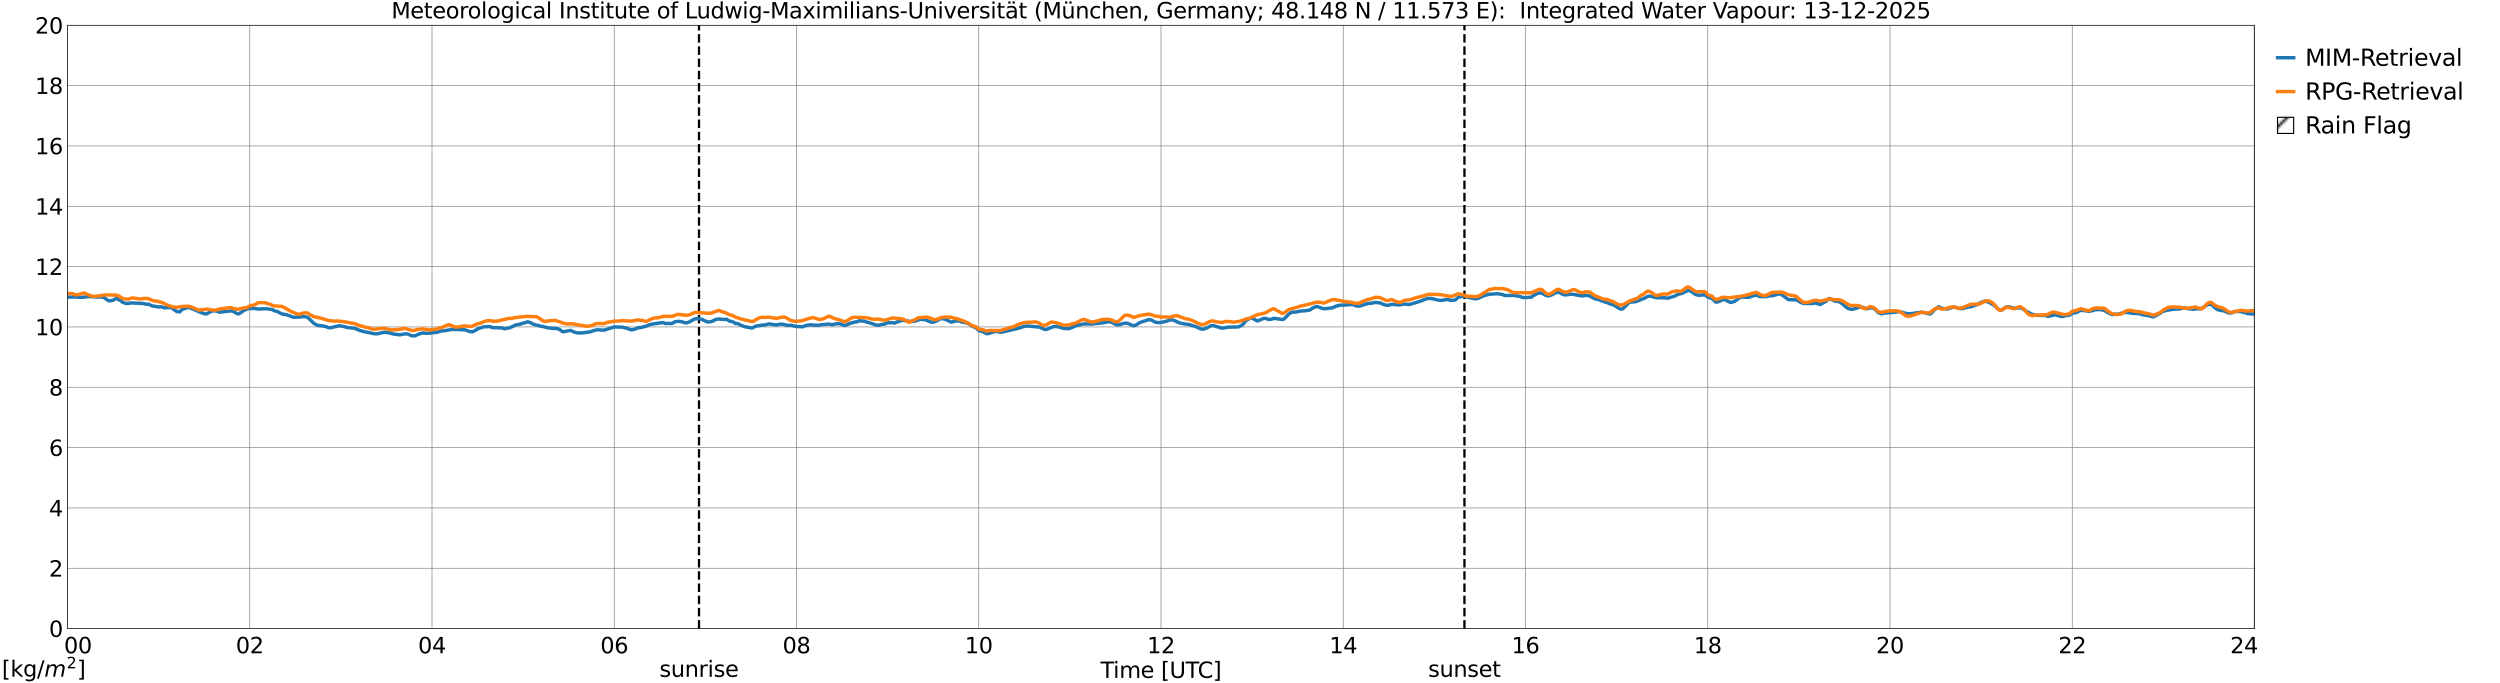 <?xml version="1.0" encoding="utf-8" standalone="no"?>
<!DOCTYPE svg PUBLIC "-//W3C//DTD SVG 1.1//EN"
  "http://www.w3.org/Graphics/SVG/1.1/DTD/svg11.dtd">
<svg xmlns:xlink="http://www.w3.org/1999/xlink" width="1085.4pt" height="296.64pt" viewBox="0 0 1085.4 296.64" xmlns="http://www.w3.org/2000/svg" version="1.1">
 <defs>
  <style type="text/css">*{stroke-linejoin: round; stroke-linecap: butt}</style>
 </defs>
 <g id="figure_1">
  <g id="patch_1">
   <path d="M 0 296.64 
L 1085.4 296.64 
L 1085.4 0 
L 0 0 
z
" style="fill: #ffffff"/>
  </g>
  <g id="axes_1">
   <g id="patch_2">
    <path d="M 29.306 272.909 
L 978.814 272.909 
L 978.814 10.976 
L 29.306 10.976 
z
" style="fill: #ffffff"/>
   </g>
   <g id="patch_3">
    <path d="M 978.814 272.909 
L 978.814 272.909 
L 978.814 10.976 
L 978.814 10.976 
z
" clip-path="url(#p93ba68b601)" style="fill: #d3d3d3; stroke: #d3d3d3; stroke-linejoin: miter"/>
   </g>
   <g id="matplotlib.axis_1">
    <g id="xtick_1">
     <g id="line2d_1">
      <path d="M 29.306 272.909 
L 29.306 10.976 
" clip-path="url(#p93ba68b601)" style="fill: none; stroke: #808080; stroke-width: 0.3; stroke-linecap: square"/>
     </g>
     <g id="line2d_2"/>
     <g id="text_1">
      <!--    00 -->
      <g transform="translate(18.733 283.627) scale(0.095 -0.095)">
       <defs>
        <path id="DejaVuSans-20" transform="scale(0.016)"/>
        <path id="DejaVuSans-30" d="M 2034 4250 
Q 1547 4250 1301 3770 
Q 1056 3291 1056 2328 
Q 1056 1369 1301 889 
Q 1547 409 2034 409 
Q 2525 409 2770 889 
Q 3016 1369 3016 2328 
Q 3016 3291 2770 3770 
Q 2525 4250 2034 4250 
z
M 2034 4750 
Q 2819 4750 3233 4129 
Q 3647 3509 3647 2328 
Q 3647 1150 3233 529 
Q 2819 -91 2034 -91 
Q 1250 -91 836 529 
Q 422 1150 422 2328 
Q 422 3509 836 4129 
Q 1250 4750 2034 4750 
z
" transform="scale(0.016)"/>
       </defs>
       <use xlink:href="#DejaVuSans-20"/>
       <use xlink:href="#DejaVuSans-20" transform="translate(31.787 0)"/>
       <use xlink:href="#DejaVuSans-20" transform="translate(63.574 0)"/>
       <use xlink:href="#DejaVuSans-30" transform="translate(95.361 0)"/>
       <use xlink:href="#DejaVuSans-30" transform="translate(158.984 0)"/>
      </g>
     </g>
    </g>
    <g id="xtick_2">
     <g id="line2d_3">
      <path d="M 108.431 272.909 
L 108.431 10.976 
" clip-path="url(#p93ba68b601)" style="fill: none; stroke: #808080; stroke-width: 0.3; stroke-linecap: square"/>
     </g>
     <g id="line2d_4"/>
     <g id="text_2">
      <!-- 02 -->
      <g transform="translate(102.387 283.627) scale(0.095 -0.095)">
       <defs>
        <path id="DejaVuSans-32" d="M 1228 531 
L 3431 531 
L 3431 0 
L 469 0 
L 469 531 
Q 828 903 1448 1529 
Q 2069 2156 2228 2338 
Q 2531 2678 2651 2914 
Q 2772 3150 2772 3378 
Q 2772 3750 2511 3984 
Q 2250 4219 1831 4219 
Q 1534 4219 1204 4116 
Q 875 4013 500 3803 
L 500 4441 
Q 881 4594 1212 4672 
Q 1544 4750 1819 4750 
Q 2544 4750 2975 4387 
Q 3406 4025 3406 3419 
Q 3406 3131 3298 2873 
Q 3191 2616 2906 2266 
Q 2828 2175 2409 1742 
Q 1991 1309 1228 531 
z
" transform="scale(0.016)"/>
       </defs>
       <use xlink:href="#DejaVuSans-30"/>
       <use xlink:href="#DejaVuSans-32" transform="translate(63.623 0)"/>
      </g>
     </g>
    </g>
    <g id="xtick_3">
     <g id="line2d_5">
      <path d="M 187.557 272.909 
L 187.557 10.976 
" clip-path="url(#p93ba68b601)" style="fill: none; stroke: #808080; stroke-width: 0.3; stroke-linecap: square"/>
     </g>
     <g id="line2d_6"/>
     <g id="text_3">
      <!-- 04 -->
      <g transform="translate(181.513 283.627) scale(0.095 -0.095)">
       <defs>
        <path id="DejaVuSans-34" d="M 2419 4116 
L 825 1625 
L 2419 1625 
L 2419 4116 
z
M 2253 4666 
L 3047 4666 
L 3047 1625 
L 3713 1625 
L 3713 1100 
L 3047 1100 
L 3047 0 
L 2419 0 
L 2419 1100 
L 313 1100 
L 313 1709 
L 2253 4666 
z
" transform="scale(0.016)"/>
       </defs>
       <use xlink:href="#DejaVuSans-30"/>
       <use xlink:href="#DejaVuSans-34" transform="translate(63.623 0)"/>
      </g>
     </g>
    </g>
    <g id="xtick_4">
     <g id="line2d_7">
      <path d="M 266.683 272.909 
L 266.683 10.976 
" clip-path="url(#p93ba68b601)" style="fill: none; stroke: #808080; stroke-width: 0.3; stroke-linecap: square"/>
     </g>
     <g id="line2d_8"/>
     <g id="text_4">
      <!-- 06 -->
      <g transform="translate(260.638 283.627) scale(0.095 -0.095)">
       <defs>
        <path id="DejaVuSans-36" d="M 2113 2584 
Q 1688 2584 1439 2293 
Q 1191 2003 1191 1497 
Q 1191 994 1439 701 
Q 1688 409 2113 409 
Q 2538 409 2786 701 
Q 3034 994 3034 1497 
Q 3034 2003 2786 2293 
Q 2538 2584 2113 2584 
z
M 3366 4563 
L 3366 3988 
Q 3128 4100 2886 4159 
Q 2644 4219 2406 4219 
Q 1781 4219 1451 3797 
Q 1122 3375 1075 2522 
Q 1259 2794 1537 2939 
Q 1816 3084 2150 3084 
Q 2853 3084 3261 2657 
Q 3669 2231 3669 1497 
Q 3669 778 3244 343 
Q 2819 -91 2113 -91 
Q 1303 -91 875 529 
Q 447 1150 447 2328 
Q 447 3434 972 4092 
Q 1497 4750 2381 4750 
Q 2619 4750 2861 4703 
Q 3103 4656 3366 4563 
z
" transform="scale(0.016)"/>
       </defs>
       <use xlink:href="#DejaVuSans-30"/>
       <use xlink:href="#DejaVuSans-36" transform="translate(63.623 0)"/>
      </g>
     </g>
    </g>
    <g id="xtick_5">
     <g id="line2d_9">
      <path d="M 345.808 272.909 
L 345.808 10.976 
" clip-path="url(#p93ba68b601)" style="fill: none; stroke: #808080; stroke-width: 0.3; stroke-linecap: square"/>
     </g>
     <g id="line2d_10"/>
     <g id="text_5">
      <!-- 08 -->
      <g transform="translate(339.764 283.627) scale(0.095 -0.095)">
       <defs>
        <path id="DejaVuSans-38" d="M 2034 2216 
Q 1584 2216 1326 1975 
Q 1069 1734 1069 1313 
Q 1069 891 1326 650 
Q 1584 409 2034 409 
Q 2484 409 2743 651 
Q 3003 894 3003 1313 
Q 3003 1734 2745 1975 
Q 2488 2216 2034 2216 
z
M 1403 2484 
Q 997 2584 770 2862 
Q 544 3141 544 3541 
Q 544 4100 942 4425 
Q 1341 4750 2034 4750 
Q 2731 4750 3128 4425 
Q 3525 4100 3525 3541 
Q 3525 3141 3298 2862 
Q 3072 2584 2669 2484 
Q 3125 2378 3379 2068 
Q 3634 1759 3634 1313 
Q 3634 634 3220 271 
Q 2806 -91 2034 -91 
Q 1263 -91 848 271 
Q 434 634 434 1313 
Q 434 1759 690 2068 
Q 947 2378 1403 2484 
z
M 1172 3481 
Q 1172 3119 1398 2916 
Q 1625 2713 2034 2713 
Q 2441 2713 2670 2916 
Q 2900 3119 2900 3481 
Q 2900 3844 2670 4047 
Q 2441 4250 2034 4250 
Q 1625 4250 1398 4047 
Q 1172 3844 1172 3481 
z
" transform="scale(0.016)"/>
       </defs>
       <use xlink:href="#DejaVuSans-30"/>
       <use xlink:href="#DejaVuSans-38" transform="translate(63.623 0)"/>
      </g>
     </g>
    </g>
    <g id="xtick_6">
     <g id="line2d_11">
      <path d="M 424.934 272.909 
L 424.934 10.976 
" clip-path="url(#p93ba68b601)" style="fill: none; stroke: #808080; stroke-width: 0.3; stroke-linecap: square"/>
     </g>
     <g id="line2d_12"/>
     <g id="text_6">
      <!-- 10 -->
      <g transform="translate(418.89 283.627) scale(0.095 -0.095)">
       <defs>
        <path id="DejaVuSans-31" d="M 794 531 
L 1825 531 
L 1825 4091 
L 703 3866 
L 703 4441 
L 1819 4666 
L 2450 4666 
L 2450 531 
L 3481 531 
L 3481 0 
L 794 0 
L 794 531 
z
" transform="scale(0.016)"/>
       </defs>
       <use xlink:href="#DejaVuSans-31"/>
       <use xlink:href="#DejaVuSans-30" transform="translate(63.623 0)"/>
      </g>
     </g>
    </g>
    <g id="xtick_7">
     <g id="line2d_13">
      <path d="M 504.06 272.909 
L 504.06 10.976 
" clip-path="url(#p93ba68b601)" style="fill: none; stroke: #808080; stroke-width: 0.3; stroke-linecap: square"/>
     </g>
     <g id="line2d_14"/>
     <g id="text_7">
      <!-- 12 -->
      <g transform="translate(498.015 283.627) scale(0.095 -0.095)">
       <use xlink:href="#DejaVuSans-31"/>
       <use xlink:href="#DejaVuSans-32" transform="translate(63.623 0)"/>
      </g>
     </g>
    </g>
    <g id="xtick_8">
     <g id="line2d_15">
      <path d="M 583.185 272.909 
L 583.185 10.976 
" clip-path="url(#p93ba68b601)" style="fill: none; stroke: #808080; stroke-width: 0.3; stroke-linecap: square"/>
     </g>
     <g id="line2d_16"/>
     <g id="text_8">
      <!-- 14 -->
      <g transform="translate(577.141 283.627) scale(0.095 -0.095)">
       <use xlink:href="#DejaVuSans-31"/>
       <use xlink:href="#DejaVuSans-34" transform="translate(63.623 0)"/>
      </g>
     </g>
    </g>
    <g id="xtick_9">
     <g id="line2d_17">
      <path d="M 662.311 272.909 
L 662.311 10.976 
" clip-path="url(#p93ba68b601)" style="fill: none; stroke: #808080; stroke-width: 0.3; stroke-linecap: square"/>
     </g>
     <g id="line2d_18"/>
     <g id="text_9">
      <!-- 16 -->
      <g transform="translate(656.267 283.627) scale(0.095 -0.095)">
       <use xlink:href="#DejaVuSans-31"/>
       <use xlink:href="#DejaVuSans-36" transform="translate(63.623 0)"/>
      </g>
     </g>
    </g>
    <g id="xtick_10">
     <g id="line2d_19">
      <path d="M 741.437 272.909 
L 741.437 10.976 
" clip-path="url(#p93ba68b601)" style="fill: none; stroke: #808080; stroke-width: 0.3; stroke-linecap: square"/>
     </g>
     <g id="line2d_20"/>
     <g id="text_10">
      <!-- 18 -->
      <g transform="translate(735.392 283.627) scale(0.095 -0.095)">
       <use xlink:href="#DejaVuSans-31"/>
       <use xlink:href="#DejaVuSans-38" transform="translate(63.623 0)"/>
      </g>
     </g>
    </g>
    <g id="xtick_11">
     <g id="line2d_21">
      <path d="M 820.562 272.909 
L 820.562 10.976 
" clip-path="url(#p93ba68b601)" style="fill: none; stroke: #808080; stroke-width: 0.3; stroke-linecap: square"/>
     </g>
     <g id="line2d_22"/>
     <g id="text_11">
      <!-- 20 -->
      <g transform="translate(814.518 283.627) scale(0.095 -0.095)">
       <use xlink:href="#DejaVuSans-32"/>
       <use xlink:href="#DejaVuSans-30" transform="translate(63.623 0)"/>
      </g>
     </g>
    </g>
    <g id="xtick_12">
     <g id="line2d_23">
      <path d="M 899.688 272.909 
L 899.688 10.976 
" clip-path="url(#p93ba68b601)" style="fill: none; stroke: #808080; stroke-width: 0.3; stroke-linecap: square"/>
     </g>
     <g id="line2d_24"/>
     <g id="text_12">
      <!-- 22 -->
      <g transform="translate(893.644 283.627) scale(0.095 -0.095)">
       <use xlink:href="#DejaVuSans-32"/>
       <use xlink:href="#DejaVuSans-32" transform="translate(63.623 0)"/>
      </g>
     </g>
    </g>
    <g id="xtick_13">
     <g id="line2d_25">
      <path d="M 978.814 272.909 
L 978.814 10.976 
" clip-path="url(#p93ba68b601)" style="fill: none; stroke: #808080; stroke-width: 0.3; stroke-linecap: square"/>
     </g>
     <g id="line2d_26"/>
     <g id="text_13">
      <!-- 24    -->
      <g transform="translate(968.241 283.627) scale(0.095 -0.095)">
       <use xlink:href="#DejaVuSans-32"/>
       <use xlink:href="#DejaVuSans-34" transform="translate(63.623 0)"/>
       <use xlink:href="#DejaVuSans-20" transform="translate(127.246 0)"/>
       <use xlink:href="#DejaVuSans-20" transform="translate(159.033 0)"/>
       <use xlink:href="#DejaVuSans-20" transform="translate(190.82 0)"/>
      </g>
     </g>
    </g>
    <g id="text_14">
     <!-- Time [UTC] -->
     <g transform="translate(477.806 294.322) scale(0.095 -0.095)">
      <defs>
       <path id="DejaVuSans-54" d="M -19 4666 
L 3928 4666 
L 3928 4134 
L 2272 4134 
L 2272 0 
L 1638 0 
L 1638 4134 
L -19 4134 
L -19 4666 
z
" transform="scale(0.016)"/>
       <path id="DejaVuSans-69" d="M 603 3500 
L 1178 3500 
L 1178 0 
L 603 0 
L 603 3500 
z
M 603 4863 
L 1178 4863 
L 1178 4134 
L 603 4134 
L 603 4863 
z
" transform="scale(0.016)"/>
       <path id="DejaVuSans-6d" d="M 3328 2828 
Q 3544 3216 3844 3400 
Q 4144 3584 4550 3584 
Q 5097 3584 5394 3201 
Q 5691 2819 5691 2113 
L 5691 0 
L 5113 0 
L 5113 2094 
Q 5113 2597 4934 2840 
Q 4756 3084 4391 3084 
Q 3944 3084 3684 2787 
Q 3425 2491 3425 1978 
L 3425 0 
L 2847 0 
L 2847 2094 
Q 2847 2600 2669 2842 
Q 2491 3084 2119 3084 
Q 1678 3084 1418 2786 
Q 1159 2488 1159 1978 
L 1159 0 
L 581 0 
L 581 3500 
L 1159 3500 
L 1159 2956 
Q 1356 3278 1631 3431 
Q 1906 3584 2284 3584 
Q 2666 3584 2933 3390 
Q 3200 3197 3328 2828 
z
" transform="scale(0.016)"/>
       <path id="DejaVuSans-65" d="M 3597 1894 
L 3597 1613 
L 953 1613 
Q 991 1019 1311 708 
Q 1631 397 2203 397 
Q 2534 397 2845 478 
Q 3156 559 3463 722 
L 3463 178 
Q 3153 47 2828 -22 
Q 2503 -91 2169 -91 
Q 1331 -91 842 396 
Q 353 884 353 1716 
Q 353 2575 817 3079 
Q 1281 3584 2069 3584 
Q 2775 3584 3186 3129 
Q 3597 2675 3597 1894 
z
M 3022 2063 
Q 3016 2534 2758 2815 
Q 2500 3097 2075 3097 
Q 1594 3097 1305 2825 
Q 1016 2553 972 2059 
L 3022 2063 
z
" transform="scale(0.016)"/>
       <path id="DejaVuSans-5b" d="M 550 4863 
L 1875 4863 
L 1875 4416 
L 1125 4416 
L 1125 -397 
L 1875 -397 
L 1875 -844 
L 550 -844 
L 550 4863 
z
" transform="scale(0.016)"/>
       <path id="DejaVuSans-55" d="M 556 4666 
L 1191 4666 
L 1191 1831 
Q 1191 1081 1462 751 
Q 1734 422 2344 422 
Q 2950 422 3222 751 
Q 3494 1081 3494 1831 
L 3494 4666 
L 4128 4666 
L 4128 1753 
Q 4128 841 3676 375 
Q 3225 -91 2344 -91 
Q 1459 -91 1007 375 
Q 556 841 556 1753 
L 556 4666 
z
" transform="scale(0.016)"/>
       <path id="DejaVuSans-43" d="M 4122 4306 
L 4122 3641 
Q 3803 3938 3442 4084 
Q 3081 4231 2675 4231 
Q 1875 4231 1450 3742 
Q 1025 3253 1025 2328 
Q 1025 1406 1450 917 
Q 1875 428 2675 428 
Q 3081 428 3442 575 
Q 3803 722 4122 1019 
L 4122 359 
Q 3791 134 3420 21 
Q 3050 -91 2638 -91 
Q 1578 -91 968 557 
Q 359 1206 359 2328 
Q 359 3453 968 4101 
Q 1578 4750 2638 4750 
Q 3056 4750 3426 4639 
Q 3797 4528 4122 4306 
z
" transform="scale(0.016)"/>
       <path id="DejaVuSans-5d" d="M 1947 4863 
L 1947 -844 
L 622 -844 
L 622 -397 
L 1369 -397 
L 1369 4416 
L 622 4416 
L 622 4863 
L 1947 4863 
z
" transform="scale(0.016)"/>
      </defs>
      <use xlink:href="#DejaVuSans-54"/>
      <use xlink:href="#DejaVuSans-69" transform="translate(57.959 0)"/>
      <use xlink:href="#DejaVuSans-6d" transform="translate(85.742 0)"/>
      <use xlink:href="#DejaVuSans-65" transform="translate(183.154 0)"/>
      <use xlink:href="#DejaVuSans-20" transform="translate(244.678 0)"/>
      <use xlink:href="#DejaVuSans-5b" transform="translate(276.465 0)"/>
      <use xlink:href="#DejaVuSans-55" transform="translate(315.479 0)"/>
      <use xlink:href="#DejaVuSans-54" transform="translate(388.672 0)"/>
      <use xlink:href="#DejaVuSans-43" transform="translate(443.881 0)"/>
      <use xlink:href="#DejaVuSans-5d" transform="translate(513.705 0)"/>
     </g>
    </g>
   </g>
   <g id="matplotlib.axis_2">
    <g id="ytick_1">
     <g id="line2d_27">
      <path d="M 29.306 272.909 
L 978.814 272.909 
" clip-path="url(#p93ba68b601)" style="fill: none; stroke: #808080; stroke-width: 0.3; stroke-linecap: square"/>
     </g>
     <g id="line2d_28"/>
     <g id="text_15">
      <!-- 0 -->
      <g transform="translate(21.261 276.518) scale(0.095 -0.095)">
       <use xlink:href="#DejaVuSans-30"/>
      </g>
     </g>
    </g>
    <g id="ytick_2">
     <g id="line2d_29">
      <path d="M 29.306 246.715 
L 978.814 246.715 
" clip-path="url(#p93ba68b601)" style="fill: none; stroke: #808080; stroke-width: 0.3; stroke-linecap: square"/>
     </g>
     <g id="line2d_30"/>
     <g id="text_16">
      <!-- 2 -->
      <g transform="translate(21.261 250.325) scale(0.095 -0.095)">
       <use xlink:href="#DejaVuSans-32"/>
      </g>
     </g>
    </g>
    <g id="ytick_3">
     <g id="line2d_31">
      <path d="M 29.306 220.522 
L 978.814 220.522 
" clip-path="url(#p93ba68b601)" style="fill: none; stroke: #808080; stroke-width: 0.3; stroke-linecap: square"/>
     </g>
     <g id="line2d_32"/>
     <g id="text_17">
      <!-- 4 -->
      <g transform="translate(21.261 224.131) scale(0.095 -0.095)">
       <use xlink:href="#DejaVuSans-34"/>
      </g>
     </g>
    </g>
    <g id="ytick_4">
     <g id="line2d_33">
      <path d="M 29.306 194.329 
L 978.814 194.329 
" clip-path="url(#p93ba68b601)" style="fill: none; stroke: #808080; stroke-width: 0.3; stroke-linecap: square"/>
     </g>
     <g id="line2d_34"/>
     <g id="text_18">
      <!-- 6 -->
      <g transform="translate(21.261 197.938) scale(0.095 -0.095)">
       <use xlink:href="#DejaVuSans-36"/>
      </g>
     </g>
    </g>
    <g id="ytick_5">
     <g id="line2d_35">
      <path d="M 29.306 168.136 
L 978.814 168.136 
" clip-path="url(#p93ba68b601)" style="fill: none; stroke: #808080; stroke-width: 0.3; stroke-linecap: square"/>
     </g>
     <g id="line2d_36"/>
     <g id="text_19">
      <!-- 8 -->
      <g transform="translate(21.261 171.745) scale(0.095 -0.095)">
       <use xlink:href="#DejaVuSans-38"/>
      </g>
     </g>
    </g>
    <g id="ytick_6">
     <g id="line2d_37">
      <path d="M 29.306 141.942 
L 978.814 141.942 
" clip-path="url(#p93ba68b601)" style="fill: none; stroke: #808080; stroke-width: 0.3; stroke-linecap: square"/>
     </g>
     <g id="line2d_38"/>
     <g id="text_20">
      <!-- 10 -->
      <g transform="translate(15.217 145.551) scale(0.095 -0.095)">
       <use xlink:href="#DejaVuSans-31"/>
       <use xlink:href="#DejaVuSans-30" transform="translate(63.623 0)"/>
      </g>
     </g>
    </g>
    <g id="ytick_7">
     <g id="line2d_39">
      <path d="M 29.306 115.749 
L 978.814 115.749 
" clip-path="url(#p93ba68b601)" style="fill: none; stroke: #808080; stroke-width: 0.3; stroke-linecap: square"/>
     </g>
     <g id="line2d_40"/>
     <g id="text_21">
      <!-- 12 -->
      <g transform="translate(15.217 119.358) scale(0.095 -0.095)">
       <use xlink:href="#DejaVuSans-31"/>
       <use xlink:href="#DejaVuSans-32" transform="translate(63.623 0)"/>
      </g>
     </g>
    </g>
    <g id="ytick_8">
     <g id="line2d_41">
      <path d="M 29.306 89.556 
L 978.814 89.556 
" clip-path="url(#p93ba68b601)" style="fill: none; stroke: #808080; stroke-width: 0.3; stroke-linecap: square"/>
     </g>
     <g id="line2d_42"/>
     <g id="text_22">
      <!-- 14 -->
      <g transform="translate(15.217 93.165) scale(0.095 -0.095)">
       <use xlink:href="#DejaVuSans-31"/>
       <use xlink:href="#DejaVuSans-34" transform="translate(63.623 0)"/>
      </g>
     </g>
    </g>
    <g id="ytick_9">
     <g id="line2d_43">
      <path d="M 29.306 63.362 
L 978.814 63.362 
" clip-path="url(#p93ba68b601)" style="fill: none; stroke: #808080; stroke-width: 0.3; stroke-linecap: square"/>
     </g>
     <g id="line2d_44"/>
     <g id="text_23">
      <!-- 16 -->
      <g transform="translate(15.217 66.972) scale(0.095 -0.095)">
       <use xlink:href="#DejaVuSans-31"/>
       <use xlink:href="#DejaVuSans-36" transform="translate(63.623 0)"/>
      </g>
     </g>
    </g>
    <g id="ytick_10">
     <g id="line2d_45">
      <path d="M 29.306 37.169 
L 978.814 37.169 
" clip-path="url(#p93ba68b601)" style="fill: none; stroke: #808080; stroke-width: 0.3; stroke-linecap: square"/>
     </g>
     <g id="line2d_46"/>
     <g id="text_24">
      <!-- 18 -->
      <g transform="translate(15.217 40.778) scale(0.095 -0.095)">
       <use xlink:href="#DejaVuSans-31"/>
       <use xlink:href="#DejaVuSans-38" transform="translate(63.623 0)"/>
      </g>
     </g>
    </g>
    <g id="ytick_11">
     <g id="line2d_47">
      <path d="M 29.306 10.976 
L 978.814 10.976 
" clip-path="url(#p93ba68b601)" style="fill: none; stroke: #808080; stroke-width: 0.3; stroke-linecap: square"/>
     </g>
     <g id="line2d_48"/>
     <g id="text_25">
      <!-- 20 -->
      <g transform="translate(15.217 14.585) scale(0.095 -0.095)">
       <use xlink:href="#DejaVuSans-32"/>
       <use xlink:href="#DejaVuSans-30" transform="translate(63.623 0)"/>
      </g>
     </g>
    </g>
   </g>
   <g id="line2d_49">
    <path d="M 303.476 272.909 
L 303.476 10.976 
" clip-path="url(#p93ba68b601)" style="fill: none; stroke-dasharray: 3.7,1.6; stroke-dashoffset: 0; stroke: #000000"/>
   </g>
   <g id="line2d_50">
    <path d="M 635.804 272.909 
L 635.804 10.976 
" clip-path="url(#p93ba68b601)" style="fill: none; stroke-dasharray: 3.7,1.6; stroke-dashoffset: 0; stroke: #000000"/>
   </g>
   <g id="line2d_51">
    <path d="M 29.306 128.992 
L 32.603 128.937 
L 35.24 129.128 
L 36.559 128.997 
L 37.218 128.954 
L 37.878 128.763 
L 38.537 128.726 
L 39.197 128.859 
L 39.856 128.799 
L 42.493 129.021 
L 43.153 128.845 
L 44.472 128.988 
L 45.131 129.186 
L 47.109 130.546 
L 47.768 130.596 
L 49.087 130.345 
L 50.406 129.537 
L 51.065 129.81 
L 51.725 130.226 
L 52.384 130.482 
L 53.043 131.137 
L 54.362 131.678 
L 55.022 131.785 
L 57.659 131.491 
L 58.978 131.651 
L 60.297 131.652 
L 60.956 131.758 
L 61.615 131.663 
L 63.594 132.118 
L 64.253 132.043 
L 64.912 132.215 
L 65.572 132.641 
L 66.231 132.833 
L 68.209 133.133 
L 68.869 133.348 
L 69.528 133.177 
L 70.187 133.208 
L 71.506 133.708 
L 72.166 133.53 
L 74.144 133.536 
L 74.803 133.707 
L 75.462 134.408 
L 76.781 135.269 
L 78.1 135.375 
L 78.759 134.62 
L 79.419 134.17 
L 81.397 133.552 
L 82.056 133.477 
L 87.991 135.992 
L 89.309 136.313 
L 89.969 136.155 
L 91.288 135.348 
L 92.606 134.931 
L 93.925 135.014 
L 95.244 135.55 
L 100.519 134.958 
L 101.178 135.136 
L 103.156 136.283 
L 103.816 136.188 
L 105.135 135.351 
L 105.794 134.761 
L 107.772 133.988 
L 110.41 133.899 
L 112.388 134.198 
L 113.707 134.063 
L 115.025 134.086 
L 115.685 134.011 
L 117.003 134.262 
L 117.663 134.28 
L 118.322 134.444 
L 118.982 134.88 
L 120.3 135.2 
L 122.278 136.284 
L 124.257 136.6 
L 127.553 137.787 
L 128.213 137.699 
L 129.532 137.7 
L 131.51 137.475 
L 132.169 137.457 
L 133.488 137.741 
L 134.807 138.94 
L 136.125 140.242 
L 136.785 140.716 
L 138.104 141.309 
L 140.082 141.5 
L 141.4 141.769 
L 142.719 142.297 
L 143.379 142.319 
L 144.697 142.084 
L 145.357 141.833 
L 147.335 141.45 
L 149.313 141.745 
L 150.632 142.161 
L 153.929 142.54 
L 156.566 143.613 
L 157.226 143.716 
L 157.885 143.96 
L 160.523 144.452 
L 161.182 144.643 
L 162.501 144.886 
L 163.819 144.938 
L 166.457 144.318 
L 167.116 144.216 
L 169.754 144.658 
L 170.413 144.964 
L 173.71 145.38 
L 174.37 145.164 
L 175.029 145.152 
L 175.688 144.957 
L 177.007 145 
L 178.326 145.601 
L 178.985 145.824 
L 180.304 145.776 
L 181.623 145.122 
L 182.941 144.687 
L 183.601 144.553 
L 184.92 144.698 
L 186.898 144.645 
L 187.557 144.524 
L 189.535 144.288 
L 191.513 143.686 
L 192.832 143.604 
L 194.81 143.269 
L 196.788 142.915 
L 197.448 143.088 
L 200.085 143.077 
L 200.745 143.196 
L 201.404 143.023 
L 203.382 143.727 
L 204.042 143.983 
L 204.701 144.068 
L 205.36 143.984 
L 206.679 143.243 
L 207.339 142.807 
L 209.976 141.91 
L 212.614 141.762 
L 213.932 142.255 
L 215.251 142.285 
L 217.889 142.369 
L 218.548 142.614 
L 219.207 142.731 
L 221.186 142.333 
L 222.504 141.777 
L 223.823 141.1 
L 224.482 140.96 
L 225.801 140.797 
L 226.461 140.477 
L 227.779 140.164 
L 229.098 139.712 
L 230.417 140.114 
L 231.076 140.535 
L 232.395 141.078 
L 233.054 141.172 
L 235.033 141.685 
L 235.692 141.745 
L 237.67 142.287 
L 240.308 142.644 
L 240.967 142.51 
L 242.286 142.765 
L 242.945 143.044 
L 244.264 143.994 
L 244.923 143.989 
L 247.561 143.448 
L 248.22 143.646 
L 248.88 144.023 
L 250.198 144.437 
L 250.858 144.571 
L 252.836 144.522 
L 256.133 144.101 
L 257.451 143.627 
L 258.77 143.255 
L 259.43 143.173 
L 262.067 143.356 
L 263.386 143.011 
L 264.045 142.765 
L 266.023 142.169 
L 266.683 141.973 
L 269.98 142.004 
L 271.958 142.454 
L 273.936 143.18 
L 275.255 143.044 
L 277.233 142.253 
L 278.552 142.168 
L 279.211 141.909 
L 279.87 141.81 
L 282.508 140.833 
L 284.486 140.5 
L 287.783 140.044 
L 289.102 140.509 
L 289.761 140.41 
L 291.739 140.473 
L 293.058 139.683 
L 294.377 139.484 
L 295.696 139.623 
L 297.674 140.18 
L 298.333 140.093 
L 299.652 139.639 
L 300.311 139.158 
L 301.63 138.466 
L 302.949 138.331 
L 304.927 138.678 
L 305.586 139.105 
L 306.905 139.676 
L 307.564 139.791 
L 308.883 139.599 
L 310.861 138.672 
L 312.18 138.488 
L 314.158 138.7 
L 315.477 138.618 
L 316.136 139.093 
L 316.796 139.412 
L 318.114 139.701 
L 319.433 140.54 
L 320.093 140.39 
L 321.411 141.088 
L 323.39 141.847 
L 326.027 142.339 
L 326.686 142.395 
L 328.005 141.617 
L 331.302 141.107 
L 331.961 141.127 
L 333.94 140.618 
L 336.577 141.056 
L 337.236 141.083 
L 338.555 140.743 
L 339.874 140.785 
L 341.193 141.116 
L 341.852 141.309 
L 343.171 141.188 
L 345.808 141.74 
L 348.446 141.891 
L 349.765 141.364 
L 351.083 141.088 
L 352.402 141.02 
L 353.062 141.147 
L 355.699 141.211 
L 356.359 140.998 
L 358.996 140.761 
L 359.655 140.708 
L 360.315 140.79 
L 360.974 140.995 
L 361.634 140.961 
L 362.293 140.694 
L 363.612 140.525 
L 364.93 140.646 
L 366.249 141.208 
L 366.909 141.293 
L 369.546 140.224 
L 371.524 139.754 
L 372.184 139.696 
L 372.843 139.337 
L 373.502 139.23 
L 374.162 139.387 
L 374.821 139.381 
L 378.777 140.547 
L 380.096 141.032 
L 381.415 141.246 
L 382.734 140.836 
L 384.053 140.715 
L 385.371 140.118 
L 386.69 140.153 
L 387.349 140.076 
L 388.009 140.214 
L 388.668 140.196 
L 389.328 139.816 
L 390.646 139.443 
L 391.306 139.189 
L 391.965 139.108 
L 393.943 139.301 
L 394.603 139.544 
L 395.262 139.608 
L 397.24 139.415 
L 398.559 138.953 
L 399.218 138.69 
L 399.878 138.618 
L 401.856 138.846 
L 403.834 139.737 
L 405.153 139.913 
L 406.471 139.424 
L 407.79 138.691 
L 408.45 138.39 
L 409.109 138.351 
L 410.428 138.622 
L 412.406 139.582 
L 413.065 139.906 
L 413.725 139.637 
L 415.703 139.278 
L 416.362 139.321 
L 417.022 139.647 
L 420.318 140.386 
L 422.297 141.755 
L 423.615 142.206 
L 424.934 143.507 
L 426.912 144.068 
L 428.231 144.879 
L 428.89 144.874 
L 431.528 144.028 
L 432.187 143.87 
L 433.506 144.057 
L 434.825 144.241 
L 442.737 142.373 
L 444.056 141.87 
L 445.375 141.574 
L 446.694 141.579 
L 448.672 141.771 
L 451.309 142.01 
L 453.287 142.913 
L 453.947 143.056 
L 454.606 142.93 
L 457.244 141.862 
L 457.903 141.746 
L 459.222 141.854 
L 461.2 142.382 
L 461.859 142.634 
L 463.838 142.686 
L 464.497 142.566 
L 467.134 141.383 
L 469.113 140.926 
L 469.772 140.847 
L 470.431 140.636 
L 474.388 140.666 
L 475.047 140.541 
L 477.685 140.305 
L 480.322 139.879 
L 480.981 139.679 
L 481.641 139.647 
L 482.96 140.04 
L 484.278 140.794 
L 484.938 141.043 
L 486.256 140.912 
L 488.235 140.296 
L 489.553 140.383 
L 492.191 141.458 
L 492.85 141.266 
L 493.51 140.93 
L 494.828 140.077 
L 496.807 139.371 
L 497.466 139.232 
L 498.785 138.72 
L 500.103 139.043 
L 501.422 139.829 
L 502.741 140.067 
L 504.06 140.001 
L 506.697 139.402 
L 508.016 138.89 
L 508.675 138.844 
L 509.994 139.229 
L 511.972 140.157 
L 514.61 140.715 
L 515.929 140.817 
L 519.226 141.813 
L 521.204 142.752 
L 521.863 142.927 
L 522.522 142.905 
L 523.841 142.404 
L 525.819 141.406 
L 526.479 141.314 
L 527.138 141.41 
L 527.797 141.736 
L 529.116 141.99 
L 529.776 142.333 
L 531.094 142.475 
L 533.073 142.048 
L 537.688 141.917 
L 539.007 141.296 
L 539.666 140.834 
L 540.985 139.146 
L 542.304 138.414 
L 542.963 138.201 
L 543.623 138.18 
L 544.941 138.795 
L 545.601 139.294 
L 546.26 139.252 
L 548.238 138.382 
L 548.898 138.205 
L 549.557 138.256 
L 550.876 138.733 
L 552.195 138.572 
L 552.854 138.242 
L 553.513 138.229 
L 556.81 138.764 
L 557.47 138.497 
L 558.788 137.171 
L 559.448 136.407 
L 560.766 135.589 
L 562.085 135.488 
L 562.745 135.463 
L 564.723 135.015 
L 566.701 134.926 
L 568.679 134.61 
L 569.998 133.661 
L 570.657 133.437 
L 571.317 133.088 
L 571.976 133.104 
L 573.954 133.854 
L 574.613 134.052 
L 575.932 133.972 
L 578.57 133.631 
L 579.889 133 
L 580.548 132.782 
L 581.867 132.509 
L 583.185 132.47 
L 587.142 132.168 
L 587.801 132.383 
L 588.46 132.725 
L 589.779 132.926 
L 590.439 132.901 
L 592.417 132.161 
L 593.076 132.067 
L 593.736 131.761 
L 595.054 131.696 
L 595.714 131.535 
L 596.373 131.504 
L 597.032 131.295 
L 598.351 131.43 
L 599.011 131.458 
L 599.67 131.676 
L 600.329 132.062 
L 602.307 132.629 
L 604.286 132.131 
L 606.264 132.324 
L 606.923 132.409 
L 608.242 132.297 
L 608.901 132.082 
L 609.561 132.022 
L 611.539 132.181 
L 612.198 132.14 
L 614.176 131.536 
L 617.473 130.503 
L 618.133 130.106 
L 618.792 129.97 
L 619.451 129.642 
L 620.111 129.544 
L 621.429 129.596 
L 624.726 130.345 
L 626.045 130.403 
L 626.705 130.228 
L 628.683 130.022 
L 629.342 130.272 
L 630.001 130.4 
L 631.32 130.311 
L 631.98 130.16 
L 632.639 129.443 
L 633.298 128.988 
L 635.936 128.509 
L 637.255 129.047 
L 640.552 129.763 
L 641.87 129.49 
L 643.848 128.517 
L 646.486 127.767 
L 649.123 127.574 
L 650.442 127.546 
L 652.42 127.898 
L 653.08 128.208 
L 653.739 128.299 
L 657.036 128.254 
L 659.674 128.649 
L 660.992 129.115 
L 662.311 129.221 
L 664.949 128.972 
L 665.608 128.346 
L 666.267 128.069 
L 667.586 127.361 
L 668.246 127.197 
L 669.564 127.319 
L 670.883 128.151 
L 672.202 128.484 
L 672.861 128.328 
L 674.18 127.794 
L 674.839 127.376 
L 676.158 126.838 
L 676.817 126.9 
L 678.796 127.897 
L 679.455 128.032 
L 680.774 127.928 
L 681.433 127.758 
L 682.752 127.755 
L 685.389 128.219 
L 686.049 128.386 
L 687.368 128.447 
L 688.027 128.257 
L 689.346 128.286 
L 690.005 128.457 
L 692.643 129.814 
L 693.961 130.002 
L 694.621 130.348 
L 696.599 131.029 
L 698.577 131.685 
L 699.236 132.02 
L 700.555 132.367 
L 703.193 134.071 
L 703.852 134.215 
L 704.511 134.107 
L 705.83 132.839 
L 707.149 131.444 
L 707.808 131.128 
L 708.468 131.125 
L 709.786 130.997 
L 710.446 130.89 
L 714.402 129.261 
L 715.062 128.829 
L 715.721 128.616 
L 716.38 128.573 
L 717.699 128.834 
L 718.358 129.118 
L 719.677 129.304 
L 722.974 129.29 
L 723.633 129.46 
L 724.293 129.425 
L 725.612 129.007 
L 726.93 128.635 
L 727.59 128.204 
L 728.909 127.703 
L 730.227 127.385 
L 732.865 126.098 
L 733.524 126.232 
L 734.184 126.482 
L 736.162 127.857 
L 737.48 128.197 
L 740.118 127.977 
L 741.437 128.984 
L 743.415 129.68 
L 744.074 130.293 
L 744.734 131.089 
L 745.393 131.166 
L 746.052 131.007 
L 748.031 130.113 
L 748.69 130.017 
L 751.327 131.348 
L 751.987 131.224 
L 753.306 130.728 
L 755.284 129.205 
L 755.943 129 
L 759.24 129.068 
L 760.559 128.582 
L 762.537 128.114 
L 763.856 128.683 
L 765.174 128.788 
L 766.493 128.783 
L 768.471 128.437 
L 769.79 128.335 
L 771.768 127.768 
L 772.428 127.613 
L 773.087 127.674 
L 774.406 128.535 
L 776.384 130.074 
L 779.681 130.158 
L 780.34 130.355 
L 781.659 131.225 
L 782.978 131.757 
L 786.934 131.811 
L 787.593 131.612 
L 788.253 131.568 
L 790.231 132.235 
L 792.868 130.715 
L 793.528 130.078 
L 794.187 129.598 
L 795.506 130.221 
L 796.825 130.795 
L 797.484 130.902 
L 798.143 130.803 
L 799.462 131.572 
L 802.1 133.785 
L 803.419 134.246 
L 804.078 134.318 
L 806.056 133.796 
L 807.375 133.268 
L 808.034 133.292 
L 809.353 133.693 
L 810.012 133.985 
L 810.672 134.009 
L 811.99 133.638 
L 813.309 133.753 
L 813.969 134.159 
L 815.287 135.509 
L 815.947 135.919 
L 816.606 136.138 
L 817.265 136.209 
L 817.925 135.975 
L 823.2 135.525 
L 823.859 135.299 
L 825.837 135.563 
L 826.497 135.729 
L 827.156 136.029 
L 829.134 136.263 
L 834.409 135.512 
L 837.706 136.328 
L 838.366 136.136 
L 839.684 134.615 
L 841.663 133.182 
L 842.981 133.868 
L 843.641 133.895 
L 844.3 134.065 
L 845.619 134.107 
L 847.597 133.437 
L 848.256 133.347 
L 848.916 133.371 
L 850.894 133.954 
L 851.553 134.013 
L 852.213 133.936 
L 854.85 133.202 
L 855.51 133.233 
L 857.488 132.518 
L 858.806 132.098 
L 859.466 131.59 
L 861.444 130.765 
L 862.103 130.776 
L 863.422 131.219 
L 866.06 132.701 
L 867.378 134.071 
L 868.038 134.558 
L 868.697 134.598 
L 869.357 134.518 
L 870.675 133.369 
L 871.994 133.207 
L 872.653 133.29 
L 874.632 133.917 
L 876.61 133.593 
L 877.269 133.677 
L 878.588 134.291 
L 879.907 135.253 
L 881.225 135.912 
L 881.885 136.327 
L 883.863 136.901 
L 887.16 136.972 
L 887.819 136.844 
L 888.479 137.218 
L 889.138 137.318 
L 889.797 137.237 
L 890.457 137.032 
L 891.116 137.054 
L 891.775 136.687 
L 892.435 136.689 
L 894.413 137.303 
L 895.732 137.409 
L 896.391 137.126 
L 898.369 136.873 
L 899.688 135.988 
L 901.666 135.639 
L 902.985 134.88 
L 903.644 134.752 
L 905.622 134.902 
L 906.282 135.105 
L 906.941 135.184 
L 908.26 134.936 
L 909.579 134.498 
L 911.557 134.388 
L 912.876 134.588 
L 913.535 134.764 
L 914.194 135.099 
L 914.854 135.565 
L 916.832 136.499 
L 917.491 136.589 
L 918.151 136.421 
L 919.469 136.439 
L 922.107 135.699 
L 923.426 135.625 
L 925.404 135.934 
L 926.063 136.086 
L 927.382 136.073 
L 928.701 136.173 
L 930.679 136.716 
L 933.316 137.137 
L 934.635 137.596 
L 935.954 137.062 
L 936.613 136.611 
L 937.932 135.996 
L 938.592 135.418 
L 940.57 134.71 
L 941.229 134.664 
L 942.548 134.401 
L 944.526 134.167 
L 946.504 134.131 
L 947.163 133.899 
L 948.482 133.688 
L 949.142 133.894 
L 952.438 134.293 
L 953.098 134.093 
L 953.757 134.014 
L 955.076 134.101 
L 955.735 133.927 
L 957.054 133.224 
L 957.714 132.677 
L 959.032 132.052 
L 959.692 132.131 
L 960.351 132.432 
L 961.67 133.601 
L 962.329 134.153 
L 962.989 134.506 
L 965.626 135.013 
L 967.604 135.895 
L 968.923 135.865 
L 970.242 135.21 
L 971.561 135.277 
L 972.22 135.17 
L 974.857 135.801 
L 975.517 136.074 
L 977.495 136.305 
L 978.154 136.297 
L 978.154 136.297 
" clip-path="url(#p93ba68b601)" style="fill: none; stroke: #1f77b4; stroke-width: 1.5; stroke-linecap: square"/>
   </g>
   <g id="line2d_52">
    <path d="M 29.306 127.338 
L 31.943 127.605 
L 32.603 127.932 
L 33.262 128.03 
L 35.24 127.55 
L 36.559 127.186 
L 39.856 128.614 
L 41.834 128.624 
L 45.79 128.023 
L 49.747 128.127 
L 50.406 128.093 
L 51.725 128.552 
L 53.043 129.47 
L 54.362 129.814 
L 55.681 129.895 
L 57 129.44 
L 57.659 129.36 
L 58.978 129.551 
L 60.956 129.84 
L 62.275 129.572 
L 64.253 129.59 
L 65.572 130.157 
L 66.231 130.481 
L 68.209 130.757 
L 68.869 130.994 
L 70.187 131.248 
L 72.825 132.521 
L 74.803 133.186 
L 76.781 133.42 
L 79.419 133.017 
L 81.397 132.957 
L 82.056 133.004 
L 83.375 133.386 
L 86.013 134.556 
L 87.331 134.532 
L 89.969 134.192 
L 91.947 134.575 
L 92.606 134.652 
L 93.925 134.593 
L 95.903 134.016 
L 97.881 133.86 
L 99.86 133.525 
L 103.156 134.294 
L 105.135 133.847 
L 105.794 133.655 
L 107.113 133.612 
L 108.431 132.766 
L 110.41 132.393 
L 111.069 132.071 
L 111.728 131.559 
L 113.047 131.367 
L 115.025 131.427 
L 116.344 131.831 
L 117.663 132.263 
L 118.322 132.657 
L 118.982 132.826 
L 122.278 132.987 
L 123.597 133.602 
L 126.235 135.185 
L 127.553 135.706 
L 129.532 136.492 
L 132.169 135.82 
L 133.488 135.845 
L 134.807 136.815 
L 135.466 137.025 
L 136.125 137.415 
L 136.785 137.636 
L 138.104 137.82 
L 142.719 139.162 
L 144.038 139.321 
L 145.357 139.431 
L 146.676 139.34 
L 147.335 139.519 
L 147.994 139.454 
L 153.929 140.485 
L 156.566 141.509 
L 157.226 141.609 
L 158.544 142.038 
L 159.863 142.256 
L 161.182 142.755 
L 162.501 142.931 
L 165.798 142.565 
L 167.116 142.58 
L 169.754 143.223 
L 171.732 143.165 
L 175.029 142.714 
L 175.688 142.548 
L 177.666 143.12 
L 178.985 143.525 
L 180.304 143.322 
L 180.963 143.11 
L 182.282 142.908 
L 182.941 142.793 
L 183.601 142.796 
L 184.92 143.021 
L 186.238 143.273 
L 187.557 143.092 
L 189.535 142.875 
L 190.195 142.683 
L 190.854 142.3 
L 191.513 142.292 
L 192.832 141.758 
L 193.492 141.396 
L 194.151 141.221 
L 194.81 140.922 
L 195.47 141.1 
L 196.788 141.695 
L 197.448 141.922 
L 198.107 142.015 
L 200.085 141.763 
L 200.745 141.672 
L 201.404 141.457 
L 204.042 141.734 
L 204.701 141.689 
L 206.02 141.132 
L 207.339 140.549 
L 208.657 140.304 
L 209.317 139.943 
L 211.295 139.257 
L 212.614 139.204 
L 213.932 139.447 
L 215.91 139.411 
L 220.526 138.311 
L 222.504 138.191 
L 223.164 137.968 
L 228.439 137.348 
L 233.054 137.521 
L 235.692 139.201 
L 236.351 139.491 
L 237.011 139.51 
L 237.67 139.346 
L 240.967 139.1 
L 243.604 139.917 
L 244.264 140.256 
L 246.242 140.663 
L 247.561 140.524 
L 249.539 140.745 
L 250.858 141.013 
L 254.155 141.528 
L 254.814 141.669 
L 256.792 141.389 
L 257.451 141.177 
L 258.111 140.744 
L 258.77 140.579 
L 260.748 140.419 
L 261.408 140.586 
L 262.067 140.529 
L 264.045 139.817 
L 265.364 139.709 
L 266.683 139.44 
L 269.32 139.341 
L 269.98 139.169 
L 273.936 139.399 
L 275.255 139.262 
L 275.914 139.123 
L 276.573 138.847 
L 279.211 139.221 
L 280.53 139.56 
L 281.189 139.333 
L 281.849 138.89 
L 283.827 138.108 
L 285.805 137.936 
L 287.124 137.657 
L 287.783 137.334 
L 291.739 137.351 
L 294.377 136.458 
L 297.014 136.779 
L 297.674 136.896 
L 298.992 136.782 
L 300.971 135.944 
L 301.63 135.674 
L 302.289 135.621 
L 307.564 136.008 
L 308.883 135.953 
L 310.202 135.375 
L 311.521 134.928 
L 312.18 134.773 
L 312.839 135.088 
L 314.818 135.687 
L 316.796 136.659 
L 318.114 136.98 
L 319.433 137.777 
L 320.093 137.882 
L 321.411 138.394 
L 326.027 139.497 
L 326.686 139.58 
L 327.346 139.355 
L 328.005 138.81 
L 328.665 138.559 
L 329.324 138.134 
L 329.983 137.863 
L 331.302 137.73 
L 331.961 137.821 
L 333.94 137.702 
L 335.258 137.964 
L 337.236 138.227 
L 338.555 137.88 
L 339.874 137.672 
L 340.533 137.662 
L 341.193 137.885 
L 342.512 138.707 
L 343.171 139.055 
L 345.149 139.555 
L 345.808 139.465 
L 347.787 139.348 
L 349.765 138.706 
L 351.083 138.287 
L 353.062 137.889 
L 355.04 138.485 
L 355.699 138.712 
L 356.359 138.679 
L 357.677 138.323 
L 359.655 137.297 
L 360.315 137.386 
L 361.634 138.011 
L 362.952 138.492 
L 364.93 139.026 
L 366.249 139.556 
L 366.909 139.649 
L 368.227 138.99 
L 369.546 138.049 
L 370.865 137.725 
L 372.184 137.763 
L 373.502 137.807 
L 375.481 137.859 
L 376.14 138.01 
L 376.799 138.041 
L 378.118 138.421 
L 379.437 138.597 
L 380.096 138.661 
L 380.756 138.49 
L 384.053 139.036 
L 384.712 138.966 
L 385.371 138.641 
L 386.69 138.282 
L 387.349 138.008 
L 390.646 138.369 
L 391.306 138.378 
L 392.624 138.819 
L 393.943 139.511 
L 394.603 139.933 
L 395.262 139.692 
L 395.921 139.286 
L 397.24 138.835 
L 398.559 137.986 
L 402.515 137.626 
L 405.812 138.826 
L 406.471 138.721 
L 407.79 138.174 
L 409.109 137.813 
L 410.428 137.623 
L 413.065 137.76 
L 414.384 138.174 
L 415.703 138.407 
L 417.022 138.899 
L 418.34 139.358 
L 419.659 139.975 
L 420.978 140.657 
L 422.297 141.471 
L 423.615 141.793 
L 424.275 142.423 
L 424.934 142.88 
L 426.912 143.215 
L 428.231 143.743 
L 429.55 143.482 
L 434.165 143.51 
L 434.825 143.376 
L 435.484 143.119 
L 437.462 142.623 
L 438.122 142.263 
L 439.44 142.065 
L 440.1 141.839 
L 442.078 140.873 
L 443.397 140.388 
L 445.375 139.952 
L 447.353 139.919 
L 448.672 139.784 
L 449.991 139.831 
L 451.309 140.351 
L 452.628 141.226 
L 453.287 141.301 
L 454.606 140.848 
L 455.925 140.059 
L 456.584 139.823 
L 458.563 140.082 
L 459.222 140.386 
L 460.541 140.738 
L 461.2 141.076 
L 461.859 141.167 
L 463.838 141.097 
L 467.134 140.189 
L 469.772 138.832 
L 470.431 138.654 
L 472.409 139.29 
L 473.728 139.797 
L 475.047 139.681 
L 477.025 139.178 
L 478.344 138.747 
L 480.322 138.609 
L 481.641 138.647 
L 482.96 139.083 
L 483.619 139.426 
L 484.938 139.771 
L 485.597 139.491 
L 486.916 138.307 
L 488.235 136.942 
L 489.553 136.836 
L 490.872 137.141 
L 492.191 137.861 
L 492.85 137.556 
L 496.147 136.735 
L 497.466 136.602 
L 498.785 136.331 
L 499.444 136.555 
L 500.103 136.646 
L 501.422 137.245 
L 502.741 137.278 
L 504.06 137.628 
L 506.697 137.579 
L 507.357 137.802 
L 509.994 137.148 
L 511.313 137.062 
L 511.972 137.457 
L 513.291 137.839 
L 514.61 138.403 
L 515.929 138.536 
L 517.907 139.254 
L 520.544 140.587 
L 521.863 140.938 
L 522.522 140.848 
L 523.182 140.633 
L 525.16 139.622 
L 526.479 139.295 
L 527.138 139.418 
L 527.797 139.705 
L 530.435 139.985 
L 531.094 139.866 
L 531.754 139.594 
L 533.073 139.554 
L 535.71 139.866 
L 538.348 139.469 
L 540.985 138.479 
L 542.304 138.236 
L 544.282 137.335 
L 545.601 136.711 
L 546.26 136.51 
L 547.579 136.303 
L 548.898 135.93 
L 549.557 135.783 
L 550.876 134.917 
L 552.854 133.94 
L 556.81 136.132 
L 557.47 135.88 
L 559.448 134.458 
L 560.107 134.174 
L 562.745 133.532 
L 564.063 133.035 
L 565.382 132.742 
L 566.701 132.438 
L 569.338 131.806 
L 569.998 131.54 
L 570.657 131.453 
L 571.317 131.207 
L 572.635 131.199 
L 574.613 131.528 
L 575.273 131.401 
L 577.91 130.233 
L 579.229 130.06 
L 581.867 130.476 
L 583.185 130.842 
L 586.482 131.204 
L 588.46 131.677 
L 589.779 131.608 
L 590.439 131.481 
L 591.098 131.111 
L 593.736 130.033 
L 595.054 129.827 
L 597.032 129.069 
L 599.011 129.157 
L 601.648 130.372 
L 602.307 130.512 
L 604.286 130.054 
L 606.264 130.989 
L 606.923 131.207 
L 608.242 131.225 
L 608.901 130.798 
L 610.22 130.327 
L 611.539 130.214 
L 612.198 130.15 
L 614.176 129.425 
L 615.495 129.034 
L 616.154 128.962 
L 620.111 127.797 
L 623.408 127.822 
L 625.386 127.938 
L 627.364 128.317 
L 630.001 128.704 
L 631.98 128.052 
L 632.639 127.7 
L 633.298 127.595 
L 634.617 127.784 
L 636.595 128.523 
L 637.255 128.626 
L 638.573 128.617 
L 639.892 128.803 
L 641.211 128.726 
L 642.53 128.262 
L 646.486 125.733 
L 649.123 125.243 
L 651.102 125.304 
L 652.42 125.292 
L 654.399 125.73 
L 656.377 126.721 
L 657.036 127.043 
L 658.355 127.026 
L 660.992 127.028 
L 662.311 127.154 
L 664.949 127.083 
L 668.246 125.604 
L 668.905 125.624 
L 669.564 125.766 
L 670.883 127.088 
L 671.542 127.51 
L 672.202 127.758 
L 672.861 127.624 
L 674.18 126.989 
L 674.839 126.385 
L 676.158 125.606 
L 676.817 125.644 
L 678.796 126.697 
L 679.455 126.886 
L 680.114 126.905 
L 680.774 126.676 
L 682.092 126.048 
L 682.752 125.783 
L 683.411 125.67 
L 686.049 126.9 
L 687.368 127.066 
L 688.027 126.734 
L 689.346 126.697 
L 690.005 126.746 
L 690.664 127.123 
L 691.983 128.085 
L 692.643 128.491 
L 695.939 129.755 
L 696.599 129.902 
L 697.258 129.914 
L 698.577 130.29 
L 699.236 130.586 
L 700.555 131.043 
L 701.874 131.901 
L 703.193 132.404 
L 703.852 132.443 
L 704.511 132.36 
L 706.49 131.235 
L 707.808 130.555 
L 710.446 129.645 
L 711.105 129.346 
L 712.424 128.254 
L 713.743 127.633 
L 715.062 126.48 
L 715.721 126.372 
L 717.04 126.991 
L 718.358 127.958 
L 719.018 128.293 
L 720.337 128.065 
L 721.655 127.693 
L 722.974 127.643 
L 723.633 127.697 
L 724.293 127.599 
L 725.612 126.754 
L 728.249 126.266 
L 728.909 126.482 
L 729.568 126.566 
L 730.887 125.776 
L 732.205 124.78 
L 732.865 124.539 
L 733.524 124.814 
L 734.843 125.696 
L 736.162 126.559 
L 736.821 126.691 
L 738.799 126.563 
L 740.118 126.615 
L 740.777 127.165 
L 741.437 127.94 
L 743.415 128.678 
L 744.074 129.465 
L 744.734 129.983 
L 745.393 130.011 
L 746.712 129.587 
L 747.371 129.192 
L 748.031 129.048 
L 750.009 129.204 
L 750.668 129.261 
L 755.943 128.626 
L 758.581 128.008 
L 759.24 127.902 
L 760.559 127.388 
L 762.537 126.917 
L 764.515 127.985 
L 765.174 128.251 
L 766.493 128.323 
L 767.812 127.689 
L 769.131 127.039 
L 771.109 126.871 
L 773.087 126.83 
L 774.406 127.088 
L 776.384 127.951 
L 779.681 128.559 
L 780.34 129.038 
L 781 129.786 
L 782.978 131.264 
L 784.296 131.313 
L 785.615 131.072 
L 787.593 130.407 
L 788.912 130.404 
L 790.231 130.751 
L 791.55 130.491 
L 793.528 129.958 
L 794.187 129.787 
L 794.847 129.909 
L 795.506 129.915 
L 796.165 130.112 
L 797.484 130.155 
L 798.143 130.096 
L 799.462 130.402 
L 800.781 131.191 
L 802.759 132.329 
L 803.419 132.623 
L 806.056 132.619 
L 807.375 132.824 
L 808.694 133.786 
L 810.012 133.955 
L 810.672 133.718 
L 811.99 133.054 
L 813.309 133.466 
L 813.969 133.922 
L 815.287 135.138 
L 815.947 135.43 
L 817.265 135.624 
L 817.925 135.33 
L 819.903 134.979 
L 820.562 134.992 
L 823.2 134.925 
L 824.519 135.163 
L 825.837 135.859 
L 827.156 136.963 
L 827.816 137.233 
L 829.134 137.305 
L 832.431 136.253 
L 834.409 135.547 
L 835.728 135.745 
L 836.388 135.89 
L 837.047 135.908 
L 837.706 135.75 
L 838.366 135.469 
L 839.025 134.786 
L 839.684 134.3 
L 840.344 133.962 
L 841.003 133.751 
L 841.663 133.666 
L 842.981 134.214 
L 844.3 134.015 
L 846.278 133.559 
L 846.938 133.253 
L 848.256 133.243 
L 848.916 133.531 
L 850.235 133.688 
L 851.553 133.797 
L 855.51 132.113 
L 858.806 132.018 
L 859.466 131.909 
L 862.103 130.717 
L 862.763 130.596 
L 863.422 130.604 
L 864.741 131.205 
L 866.06 132.437 
L 867.378 134.214 
L 868.038 134.625 
L 868.697 134.612 
L 869.357 134.453 
L 870.675 133.476 
L 871.994 133.426 
L 873.972 133.986 
L 874.632 133.984 
L 876.61 133.165 
L 877.269 133.179 
L 878.588 134.087 
L 880.566 136.388 
L 881.885 136.959 
L 882.544 137.018 
L 883.863 136.81 
L 887.16 136.729 
L 887.819 136.649 
L 888.479 136.701 
L 889.138 136.488 
L 890.457 135.733 
L 891.775 135.46 
L 893.094 135.834 
L 895.732 136.507 
L 897.051 136.528 
L 898.369 136.222 
L 899.688 135.158 
L 901.666 134.708 
L 902.985 134.148 
L 903.644 134.098 
L 906.282 134.846 
L 906.941 134.864 
L 908.919 133.846 
L 910.238 133.697 
L 913.535 133.838 
L 914.194 134.208 
L 914.854 134.839 
L 916.832 136.115 
L 917.491 136.36 
L 918.151 136.396 
L 918.81 136.58 
L 920.788 136.401 
L 922.766 135.174 
L 923.426 134.866 
L 924.745 134.684 
L 926.723 135.137 
L 928.041 135.294 
L 928.701 135.306 
L 931.998 136.097 
L 932.657 136.148 
L 934.635 136.763 
L 935.295 136.731 
L 936.613 136.237 
L 937.932 135.68 
L 939.251 134.581 
L 941.229 133.523 
L 942.548 133.293 
L 943.207 133.233 
L 944.526 133.28 
L 947.163 133.477 
L 947.823 133.735 
L 949.142 133.85 
L 951.779 133.535 
L 953.098 133.3 
L 955.735 134.08 
L 956.395 133.836 
L 958.373 131.751 
L 959.032 131.36 
L 959.692 131.215 
L 960.351 131.514 
L 961.67 132.619 
L 962.989 133.193 
L 964.967 133.732 
L 965.626 134.053 
L 967.604 135.417 
L 968.264 135.594 
L 969.582 135.537 
L 970.242 135.226 
L 970.901 135.182 
L 972.879 134.737 
L 974.198 134.845 
L 974.857 135.036 
L 978.154 134.875 
L 978.154 134.875 
" clip-path="url(#p93ba68b601)" style="fill: none; stroke: #ff7f0e; stroke-width: 1.5; stroke-linecap: square"/>
   </g>
   <g id="patch_4">
    <path d="M 29.306 272.909 
L 29.306 10.976 
" style="fill: none; stroke: #000000; stroke-width: 0.3; stroke-linejoin: miter; stroke-linecap: square"/>
   </g>
   <g id="patch_5">
    <path d="M 978.814 272.909 
L 978.814 10.976 
" style="fill: none; stroke: #000000; stroke-width: 0.3; stroke-linejoin: miter; stroke-linecap: square"/>
   </g>
   <g id="patch_6">
    <path d="M 29.306 272.909 
L 978.814 272.909 
" style="fill: none; stroke: #000000; stroke-width: 0.3; stroke-linejoin: miter; stroke-linecap: square"/>
   </g>
   <g id="patch_7">
    <path d="M 29.306 10.976 
L 978.814 10.976 
" style="fill: none; stroke: #000000; stroke-width: 0.3; stroke-linejoin: miter; stroke-linecap: square"/>
   </g>
   <g id="text_26">
    <!-- sunrise -->
    <g transform="translate(286.312 293.863) scale(0.095 -0.095)">
     <defs>
      <path id="DejaVuSans-73" d="M 2834 3397 
L 2834 2853 
Q 2591 2978 2328 3040 
Q 2066 3103 1784 3103 
Q 1356 3103 1142 2972 
Q 928 2841 928 2578 
Q 928 2378 1081 2264 
Q 1234 2150 1697 2047 
L 1894 2003 
Q 2506 1872 2764 1633 
Q 3022 1394 3022 966 
Q 3022 478 2636 193 
Q 2250 -91 1575 -91 
Q 1294 -91 989 -36 
Q 684 19 347 128 
L 347 722 
Q 666 556 975 473 
Q 1284 391 1588 391 
Q 1994 391 2212 530 
Q 2431 669 2431 922 
Q 2431 1156 2273 1281 
Q 2116 1406 1581 1522 
L 1381 1569 
Q 847 1681 609 1914 
Q 372 2147 372 2553 
Q 372 3047 722 3315 
Q 1072 3584 1716 3584 
Q 2034 3584 2315 3537 
Q 2597 3491 2834 3397 
z
" transform="scale(0.016)"/>
      <path id="DejaVuSans-75" d="M 544 1381 
L 544 3500 
L 1119 3500 
L 1119 1403 
Q 1119 906 1312 657 
Q 1506 409 1894 409 
Q 2359 409 2629 706 
Q 2900 1003 2900 1516 
L 2900 3500 
L 3475 3500 
L 3475 0 
L 2900 0 
L 2900 538 
Q 2691 219 2414 64 
Q 2138 -91 1772 -91 
Q 1169 -91 856 284 
Q 544 659 544 1381 
z
M 1991 3584 
L 1991 3584 
z
" transform="scale(0.016)"/>
      <path id="DejaVuSans-6e" d="M 3513 2113 
L 3513 0 
L 2938 0 
L 2938 2094 
Q 2938 2591 2744 2837 
Q 2550 3084 2163 3084 
Q 1697 3084 1428 2787 
Q 1159 2491 1159 1978 
L 1159 0 
L 581 0 
L 581 3500 
L 1159 3500 
L 1159 2956 
Q 1366 3272 1645 3428 
Q 1925 3584 2291 3584 
Q 2894 3584 3203 3211 
Q 3513 2838 3513 2113 
z
" transform="scale(0.016)"/>
      <path id="DejaVuSans-72" d="M 2631 2963 
Q 2534 3019 2420 3045 
Q 2306 3072 2169 3072 
Q 1681 3072 1420 2755 
Q 1159 2438 1159 1844 
L 1159 0 
L 581 0 
L 581 3500 
L 1159 3500 
L 1159 2956 
Q 1341 3275 1631 3429 
Q 1922 3584 2338 3584 
Q 2397 3584 2469 3576 
Q 2541 3569 2628 3553 
L 2631 2963 
z
" transform="scale(0.016)"/>
     </defs>
     <use xlink:href="#DejaVuSans-73"/>
     <use xlink:href="#DejaVuSans-75" transform="translate(52.1 0)"/>
     <use xlink:href="#DejaVuSans-6e" transform="translate(115.479 0)"/>
     <use xlink:href="#DejaVuSans-72" transform="translate(178.857 0)"/>
     <use xlink:href="#DejaVuSans-69" transform="translate(219.971 0)"/>
     <use xlink:href="#DejaVuSans-73" transform="translate(247.754 0)"/>
     <use xlink:href="#DejaVuSans-65" transform="translate(299.854 0)"/>
    </g>
   </g>
   <g id="text_27">
    <!-- sunset -->
    <g transform="translate(620.05 293.863) scale(0.095 -0.095)">
     <defs>
      <path id="DejaVuSans-74" d="M 1172 4494 
L 1172 3500 
L 2356 3500 
L 2356 3053 
L 1172 3053 
L 1172 1153 
Q 1172 725 1289 603 
Q 1406 481 1766 481 
L 2356 481 
L 2356 0 
L 1766 0 
Q 1100 0 847 248 
Q 594 497 594 1153 
L 594 3053 
L 172 3053 
L 172 3500 
L 594 3500 
L 594 4494 
L 1172 4494 
z
" transform="scale(0.016)"/>
     </defs>
     <use xlink:href="#DejaVuSans-73"/>
     <use xlink:href="#DejaVuSans-75" transform="translate(52.1 0)"/>
     <use xlink:href="#DejaVuSans-6e" transform="translate(115.479 0)"/>
     <use xlink:href="#DejaVuSans-73" transform="translate(178.857 0)"/>
     <use xlink:href="#DejaVuSans-65" transform="translate(230.957 0)"/>
     <use xlink:href="#DejaVuSans-74" transform="translate(292.48 0)"/>
    </g>
   </g>
   <g id="text_28">
    <!-- [kg/$m^2$] -->
    <g transform="translate(0.821 293.863) scale(0.095 -0.095)">
     <defs>
      <path id="DejaVuSans-6b" d="M 581 4863 
L 1159 4863 
L 1159 1991 
L 2875 3500 
L 3609 3500 
L 1753 1863 
L 3688 0 
L 2938 0 
L 1159 1709 
L 1159 0 
L 581 0 
L 581 4863 
z
" transform="scale(0.016)"/>
      <path id="DejaVuSans-67" d="M 2906 1791 
Q 2906 2416 2648 2759 
Q 2391 3103 1925 3103 
Q 1463 3103 1205 2759 
Q 947 2416 947 1791 
Q 947 1169 1205 825 
Q 1463 481 1925 481 
Q 2391 481 2648 825 
Q 2906 1169 2906 1791 
z
M 3481 434 
Q 3481 -459 3084 -895 
Q 2688 -1331 1869 -1331 
Q 1566 -1331 1297 -1286 
Q 1028 -1241 775 -1147 
L 775 -588 
Q 1028 -725 1275 -790 
Q 1522 -856 1778 -856 
Q 2344 -856 2625 -561 
Q 2906 -266 2906 331 
L 2906 616 
Q 2728 306 2450 153 
Q 2172 0 1784 0 
Q 1141 0 747 490 
Q 353 981 353 1791 
Q 353 2603 747 3093 
Q 1141 3584 1784 3584 
Q 2172 3584 2450 3431 
Q 2728 3278 2906 2969 
L 2906 3500 
L 3481 3500 
L 3481 434 
z
" transform="scale(0.016)"/>
      <path id="DejaVuSans-2f" d="M 1625 4666 
L 2156 4666 
L 531 -594 
L 0 -594 
L 1625 4666 
z
" transform="scale(0.016)"/>
      <path id="DejaVuSans-Oblique-6d" d="M 5747 2113 
L 5338 0 
L 4763 0 
L 5166 2094 
Q 5191 2228 5203 2325 
Q 5216 2422 5216 2491 
Q 5216 2772 5059 2928 
Q 4903 3084 4622 3084 
Q 4203 3084 3875 2770 
Q 3547 2456 3450 1953 
L 3066 0 
L 2491 0 
L 2900 2094 
Q 2925 2209 2937 2307 
Q 2950 2406 2950 2484 
Q 2950 2769 2794 2926 
Q 2638 3084 2363 3084 
Q 1938 3084 1609 2770 
Q 1281 2456 1184 1953 
L 800 0 
L 225 0 
L 909 3500 
L 1484 3500 
L 1375 2956 
Q 1609 3263 1923 3423 
Q 2238 3584 2597 3584 
Q 2978 3584 3223 3384 
Q 3469 3184 3519 2828 
Q 3781 3197 4126 3390 
Q 4472 3584 4856 3584 
Q 5306 3584 5551 3325 
Q 5797 3066 5797 2591 
Q 5797 2488 5784 2364 
Q 5772 2241 5747 2113 
z
" transform="scale(0.016)"/>
     </defs>
     <use xlink:href="#DejaVuSans-5b" transform="translate(0 0.766)"/>
     <use xlink:href="#DejaVuSans-6b" transform="translate(39.014 0.766)"/>
     <use xlink:href="#DejaVuSans-67" transform="translate(96.924 0.766)"/>
     <use xlink:href="#DejaVuSans-2f" transform="translate(160.4 0.766)"/>
     <use xlink:href="#DejaVuSans-Oblique-6d" transform="translate(194.092 0.766)"/>
     <use xlink:href="#DejaVuSans-32" transform="translate(296.154 39.047) scale(0.7)"/>
     <use xlink:href="#DejaVuSans-5d" transform="translate(343.424 0.766)"/>
    </g>
   </g>
   <g id="text_29">
    <!-- Meteorological Institute of Ludwig-Maximilians-Universität (München, Germany; 48.148 N / 11.573 E):  Integrated Water Vapour: 13-12-2025 -->
    <g transform="translate(169.928 7.976) scale(0.095 -0.095)">
     <defs>
      <path id="DejaVuSans-4d" d="M 628 4666 
L 1569 4666 
L 2759 1491 
L 3956 4666 
L 4897 4666 
L 4897 0 
L 4281 0 
L 4281 4097 
L 3078 897 
L 2444 897 
L 1241 4097 
L 1241 0 
L 628 0 
L 628 4666 
z
" transform="scale(0.016)"/>
      <path id="DejaVuSans-6f" d="M 1959 3097 
Q 1497 3097 1228 2736 
Q 959 2375 959 1747 
Q 959 1119 1226 758 
Q 1494 397 1959 397 
Q 2419 397 2687 759 
Q 2956 1122 2956 1747 
Q 2956 2369 2687 2733 
Q 2419 3097 1959 3097 
z
M 1959 3584 
Q 2709 3584 3137 3096 
Q 3566 2609 3566 1747 
Q 3566 888 3137 398 
Q 2709 -91 1959 -91 
Q 1206 -91 779 398 
Q 353 888 353 1747 
Q 353 2609 779 3096 
Q 1206 3584 1959 3584 
z
" transform="scale(0.016)"/>
      <path id="DejaVuSans-6c" d="M 603 4863 
L 1178 4863 
L 1178 0 
L 603 0 
L 603 4863 
z
" transform="scale(0.016)"/>
      <path id="DejaVuSans-63" d="M 3122 3366 
L 3122 2828 
Q 2878 2963 2633 3030 
Q 2388 3097 2138 3097 
Q 1578 3097 1268 2742 
Q 959 2388 959 1747 
Q 959 1106 1268 751 
Q 1578 397 2138 397 
Q 2388 397 2633 464 
Q 2878 531 3122 666 
L 3122 134 
Q 2881 22 2623 -34 
Q 2366 -91 2075 -91 
Q 1284 -91 818 406 
Q 353 903 353 1747 
Q 353 2603 823 3093 
Q 1294 3584 2113 3584 
Q 2378 3584 2631 3529 
Q 2884 3475 3122 3366 
z
" transform="scale(0.016)"/>
      <path id="DejaVuSans-61" d="M 2194 1759 
Q 1497 1759 1228 1600 
Q 959 1441 959 1056 
Q 959 750 1161 570 
Q 1363 391 1709 391 
Q 2188 391 2477 730 
Q 2766 1069 2766 1631 
L 2766 1759 
L 2194 1759 
z
M 3341 1997 
L 3341 0 
L 2766 0 
L 2766 531 
Q 2569 213 2275 61 
Q 1981 -91 1556 -91 
Q 1019 -91 701 211 
Q 384 513 384 1019 
Q 384 1609 779 1909 
Q 1175 2209 1959 2209 
L 2766 2209 
L 2766 2266 
Q 2766 2663 2505 2880 
Q 2244 3097 1772 3097 
Q 1472 3097 1187 3025 
Q 903 2953 641 2809 
L 641 3341 
Q 956 3463 1253 3523 
Q 1550 3584 1831 3584 
Q 2591 3584 2966 3190 
Q 3341 2797 3341 1997 
z
" transform="scale(0.016)"/>
      <path id="DejaVuSans-49" d="M 628 4666 
L 1259 4666 
L 1259 0 
L 628 0 
L 628 4666 
z
" transform="scale(0.016)"/>
      <path id="DejaVuSans-66" d="M 2375 4863 
L 2375 4384 
L 1825 4384 
Q 1516 4384 1395 4259 
Q 1275 4134 1275 3809 
L 1275 3500 
L 2222 3500 
L 2222 3053 
L 1275 3053 
L 1275 0 
L 697 0 
L 697 3053 
L 147 3053 
L 147 3500 
L 697 3500 
L 697 3744 
Q 697 4328 969 4595 
Q 1241 4863 1831 4863 
L 2375 4863 
z
" transform="scale(0.016)"/>
      <path id="DejaVuSans-4c" d="M 628 4666 
L 1259 4666 
L 1259 531 
L 3531 531 
L 3531 0 
L 628 0 
L 628 4666 
z
" transform="scale(0.016)"/>
      <path id="DejaVuSans-64" d="M 2906 2969 
L 2906 4863 
L 3481 4863 
L 3481 0 
L 2906 0 
L 2906 525 
Q 2725 213 2448 61 
Q 2172 -91 1784 -91 
Q 1150 -91 751 415 
Q 353 922 353 1747 
Q 353 2572 751 3078 
Q 1150 3584 1784 3584 
Q 2172 3584 2448 3432 
Q 2725 3281 2906 2969 
z
M 947 1747 
Q 947 1113 1208 752 
Q 1469 391 1925 391 
Q 2381 391 2643 752 
Q 2906 1113 2906 1747 
Q 2906 2381 2643 2742 
Q 2381 3103 1925 3103 
Q 1469 3103 1208 2742 
Q 947 2381 947 1747 
z
" transform="scale(0.016)"/>
      <path id="DejaVuSans-77" d="M 269 3500 
L 844 3500 
L 1563 769 
L 2278 3500 
L 2956 3500 
L 3675 769 
L 4391 3500 
L 4966 3500 
L 4050 0 
L 3372 0 
L 2619 2869 
L 1863 0 
L 1184 0 
L 269 3500 
z
" transform="scale(0.016)"/>
      <path id="DejaVuSans-2d" d="M 313 2009 
L 1997 2009 
L 1997 1497 
L 313 1497 
L 313 2009 
z
" transform="scale(0.016)"/>
      <path id="DejaVuSans-78" d="M 3513 3500 
L 2247 1797 
L 3578 0 
L 2900 0 
L 1881 1375 
L 863 0 
L 184 0 
L 1544 1831 
L 300 3500 
L 978 3500 
L 1906 2253 
L 2834 3500 
L 3513 3500 
z
" transform="scale(0.016)"/>
      <path id="DejaVuSans-76" d="M 191 3500 
L 800 3500 
L 1894 563 
L 2988 3500 
L 3597 3500 
L 2284 0 
L 1503 0 
L 191 3500 
z
" transform="scale(0.016)"/>
      <path id="DejaVuSans-e4" d="M 2194 1759 
Q 1497 1759 1228 1600 
Q 959 1441 959 1056 
Q 959 750 1161 570 
Q 1363 391 1709 391 
Q 2188 391 2477 730 
Q 2766 1069 2766 1631 
L 2766 1759 
L 2194 1759 
z
M 3341 1997 
L 3341 0 
L 2766 0 
L 2766 531 
Q 2569 213 2275 61 
Q 1981 -91 1556 -91 
Q 1019 -91 701 211 
Q 384 513 384 1019 
Q 384 1609 779 1909 
Q 1175 2209 1959 2209 
L 2766 2209 
L 2766 2266 
Q 2766 2663 2505 2880 
Q 2244 3097 1772 3097 
Q 1472 3097 1187 3025 
Q 903 2953 641 2809 
L 641 3341 
Q 956 3463 1253 3523 
Q 1550 3584 1831 3584 
Q 2591 3584 2966 3190 
Q 3341 2797 3341 1997 
z
M 2150 4850 
L 2784 4850 
L 2784 4219 
L 2150 4219 
L 2150 4850 
z
M 928 4850 
L 1562 4850 
L 1562 4219 
L 928 4219 
L 928 4850 
z
" transform="scale(0.016)"/>
      <path id="DejaVuSans-28" d="M 1984 4856 
Q 1566 4138 1362 3434 
Q 1159 2731 1159 2009 
Q 1159 1288 1364 580 
Q 1569 -128 1984 -844 
L 1484 -844 
Q 1016 -109 783 600 
Q 550 1309 550 2009 
Q 550 2706 781 3412 
Q 1013 4119 1484 4856 
L 1984 4856 
z
" transform="scale(0.016)"/>
      <path id="DejaVuSans-fc" d="M 544 1381 
L 544 3500 
L 1119 3500 
L 1119 1403 
Q 1119 906 1312 657 
Q 1506 409 1894 409 
Q 2359 409 2629 706 
Q 2900 1003 2900 1516 
L 2900 3500 
L 3475 3500 
L 3475 0 
L 2900 0 
L 2900 538 
Q 2691 219 2414 64 
Q 2138 -91 1772 -91 
Q 1169 -91 856 284 
Q 544 659 544 1381 
z
M 1991 3584 
L 1991 3584 
z
M 2278 4850 
L 2912 4850 
L 2912 4219 
L 2278 4219 
L 2278 4850 
z
M 1056 4850 
L 1690 4850 
L 1690 4219 
L 1056 4219 
L 1056 4850 
z
" transform="scale(0.016)"/>
      <path id="DejaVuSans-68" d="M 3513 2113 
L 3513 0 
L 2938 0 
L 2938 2094 
Q 2938 2591 2744 2837 
Q 2550 3084 2163 3084 
Q 1697 3084 1428 2787 
Q 1159 2491 1159 1978 
L 1159 0 
L 581 0 
L 581 4863 
L 1159 4863 
L 1159 2956 
Q 1366 3272 1645 3428 
Q 1925 3584 2291 3584 
Q 2894 3584 3203 3211 
Q 3513 2838 3513 2113 
z
" transform="scale(0.016)"/>
      <path id="DejaVuSans-2c" d="M 750 794 
L 1409 794 
L 1409 256 
L 897 -744 
L 494 -744 
L 750 256 
L 750 794 
z
" transform="scale(0.016)"/>
      <path id="DejaVuSans-47" d="M 3809 666 
L 3809 1919 
L 2778 1919 
L 2778 2438 
L 4434 2438 
L 4434 434 
Q 4069 175 3628 42 
Q 3188 -91 2688 -91 
Q 1594 -91 976 548 
Q 359 1188 359 2328 
Q 359 3472 976 4111 
Q 1594 4750 2688 4750 
Q 3144 4750 3555 4637 
Q 3966 4525 4313 4306 
L 4313 3634 
Q 3963 3931 3569 4081 
Q 3175 4231 2741 4231 
Q 1884 4231 1454 3753 
Q 1025 3275 1025 2328 
Q 1025 1384 1454 906 
Q 1884 428 2741 428 
Q 3075 428 3337 486 
Q 3600 544 3809 666 
z
" transform="scale(0.016)"/>
      <path id="DejaVuSans-79" d="M 2059 -325 
Q 1816 -950 1584 -1140 
Q 1353 -1331 966 -1331 
L 506 -1331 
L 506 -850 
L 844 -850 
Q 1081 -850 1212 -737 
Q 1344 -625 1503 -206 
L 1606 56 
L 191 3500 
L 800 3500 
L 1894 763 
L 2988 3500 
L 3597 3500 
L 2059 -325 
z
" transform="scale(0.016)"/>
      <path id="DejaVuSans-3b" d="M 750 3309 
L 1409 3309 
L 1409 2516 
L 750 2516 
L 750 3309 
z
M 750 794 
L 1409 794 
L 1409 256 
L 897 -744 
L 494 -744 
L 750 256 
L 750 794 
z
" transform="scale(0.016)"/>
      <path id="DejaVuSans-2e" d="M 684 794 
L 1344 794 
L 1344 0 
L 684 0 
L 684 794 
z
" transform="scale(0.016)"/>
      <path id="DejaVuSans-4e" d="M 628 4666 
L 1478 4666 
L 3547 763 
L 3547 4666 
L 4159 4666 
L 4159 0 
L 3309 0 
L 1241 3903 
L 1241 0 
L 628 0 
L 628 4666 
z
" transform="scale(0.016)"/>
      <path id="DejaVuSans-35" d="M 691 4666 
L 3169 4666 
L 3169 4134 
L 1269 4134 
L 1269 2991 
Q 1406 3038 1543 3061 
Q 1681 3084 1819 3084 
Q 2600 3084 3056 2656 
Q 3513 2228 3513 1497 
Q 3513 744 3044 326 
Q 2575 -91 1722 -91 
Q 1428 -91 1123 -41 
Q 819 9 494 109 
L 494 744 
Q 775 591 1075 516 
Q 1375 441 1709 441 
Q 2250 441 2565 725 
Q 2881 1009 2881 1497 
Q 2881 1984 2565 2268 
Q 2250 2553 1709 2553 
Q 1456 2553 1204 2497 
Q 953 2441 691 2322 
L 691 4666 
z
" transform="scale(0.016)"/>
      <path id="DejaVuSans-37" d="M 525 4666 
L 3525 4666 
L 3525 4397 
L 1831 0 
L 1172 0 
L 2766 4134 
L 525 4134 
L 525 4666 
z
" transform="scale(0.016)"/>
      <path id="DejaVuSans-33" d="M 2597 2516 
Q 3050 2419 3304 2112 
Q 3559 1806 3559 1356 
Q 3559 666 3084 287 
Q 2609 -91 1734 -91 
Q 1441 -91 1130 -33 
Q 819 25 488 141 
L 488 750 
Q 750 597 1062 519 
Q 1375 441 1716 441 
Q 2309 441 2620 675 
Q 2931 909 2931 1356 
Q 2931 1769 2642 2001 
Q 2353 2234 1838 2234 
L 1294 2234 
L 1294 2753 
L 1863 2753 
Q 2328 2753 2575 2939 
Q 2822 3125 2822 3475 
Q 2822 3834 2567 4026 
Q 2313 4219 1838 4219 
Q 1578 4219 1281 4162 
Q 984 4106 628 3988 
L 628 4550 
Q 988 4650 1302 4700 
Q 1616 4750 1894 4750 
Q 2613 4750 3031 4423 
Q 3450 4097 3450 3541 
Q 3450 3153 3228 2886 
Q 3006 2619 2597 2516 
z
" transform="scale(0.016)"/>
      <path id="DejaVuSans-45" d="M 628 4666 
L 3578 4666 
L 3578 4134 
L 1259 4134 
L 1259 2753 
L 3481 2753 
L 3481 2222 
L 1259 2222 
L 1259 531 
L 3634 531 
L 3634 0 
L 628 0 
L 628 4666 
z
" transform="scale(0.016)"/>
      <path id="DejaVuSans-29" d="M 513 4856 
L 1013 4856 
Q 1481 4119 1714 3412 
Q 1947 2706 1947 2009 
Q 1947 1309 1714 600 
Q 1481 -109 1013 -844 
L 513 -844 
Q 928 -128 1133 580 
Q 1338 1288 1338 2009 
Q 1338 2731 1133 3434 
Q 928 4138 513 4856 
z
" transform="scale(0.016)"/>
      <path id="DejaVuSans-3a" d="M 750 794 
L 1409 794 
L 1409 0 
L 750 0 
L 750 794 
z
M 750 3309 
L 1409 3309 
L 1409 2516 
L 750 2516 
L 750 3309 
z
" transform="scale(0.016)"/>
      <path id="DejaVuSans-57" d="M 213 4666 
L 850 4666 
L 1831 722 
L 2809 4666 
L 3519 4666 
L 4500 722 
L 5478 4666 
L 6119 4666 
L 4947 0 
L 4153 0 
L 3169 4050 
L 2175 0 
L 1381 0 
L 213 4666 
z
" transform="scale(0.016)"/>
      <path id="DejaVuSans-56" d="M 1831 0 
L 50 4666 
L 709 4666 
L 2188 738 
L 3669 4666 
L 4325 4666 
L 2547 0 
L 1831 0 
z
" transform="scale(0.016)"/>
      <path id="DejaVuSans-70" d="M 1159 525 
L 1159 -1331 
L 581 -1331 
L 581 3500 
L 1159 3500 
L 1159 2969 
Q 1341 3281 1617 3432 
Q 1894 3584 2278 3584 
Q 2916 3584 3314 3078 
Q 3713 2572 3713 1747 
Q 3713 922 3314 415 
Q 2916 -91 2278 -91 
Q 1894 -91 1617 61 
Q 1341 213 1159 525 
z
M 3116 1747 
Q 3116 2381 2855 2742 
Q 2594 3103 2138 3103 
Q 1681 3103 1420 2742 
Q 1159 2381 1159 1747 
Q 1159 1113 1420 752 
Q 1681 391 2138 391 
Q 2594 391 2855 752 
Q 3116 1113 3116 1747 
z
" transform="scale(0.016)"/>
     </defs>
     <use xlink:href="#DejaVuSans-4d"/>
     <use xlink:href="#DejaVuSans-65" transform="translate(86.279 0)"/>
     <use xlink:href="#DejaVuSans-74" transform="translate(147.803 0)"/>
     <use xlink:href="#DejaVuSans-65" transform="translate(187.012 0)"/>
     <use xlink:href="#DejaVuSans-6f" transform="translate(248.535 0)"/>
     <use xlink:href="#DejaVuSans-72" transform="translate(309.717 0)"/>
     <use xlink:href="#DejaVuSans-6f" transform="translate(348.58 0)"/>
     <use xlink:href="#DejaVuSans-6c" transform="translate(409.762 0)"/>
     <use xlink:href="#DejaVuSans-6f" transform="translate(437.545 0)"/>
     <use xlink:href="#DejaVuSans-67" transform="translate(498.727 0)"/>
     <use xlink:href="#DejaVuSans-69" transform="translate(562.203 0)"/>
     <use xlink:href="#DejaVuSans-63" transform="translate(589.986 0)"/>
     <use xlink:href="#DejaVuSans-61" transform="translate(644.967 0)"/>
     <use xlink:href="#DejaVuSans-6c" transform="translate(706.246 0)"/>
     <use xlink:href="#DejaVuSans-20" transform="translate(734.029 0)"/>
     <use xlink:href="#DejaVuSans-49" transform="translate(765.816 0)"/>
     <use xlink:href="#DejaVuSans-6e" transform="translate(795.309 0)"/>
     <use xlink:href="#DejaVuSans-73" transform="translate(858.688 0)"/>
     <use xlink:href="#DejaVuSans-74" transform="translate(910.787 0)"/>
     <use xlink:href="#DejaVuSans-69" transform="translate(949.996 0)"/>
     <use xlink:href="#DejaVuSans-74" transform="translate(977.779 0)"/>
     <use xlink:href="#DejaVuSans-75" transform="translate(1016.988 0)"/>
     <use xlink:href="#DejaVuSans-74" transform="translate(1080.367 0)"/>
     <use xlink:href="#DejaVuSans-65" transform="translate(1119.576 0)"/>
     <use xlink:href="#DejaVuSans-20" transform="translate(1181.1 0)"/>
     <use xlink:href="#DejaVuSans-6f" transform="translate(1212.887 0)"/>
     <use xlink:href="#DejaVuSans-66" transform="translate(1274.068 0)"/>
     <use xlink:href="#DejaVuSans-20" transform="translate(1309.273 0)"/>
     <use xlink:href="#DejaVuSans-4c" transform="translate(1341.061 0)"/>
     <use xlink:href="#DejaVuSans-75" transform="translate(1395.023 0)"/>
     <use xlink:href="#DejaVuSans-64" transform="translate(1458.402 0)"/>
     <use xlink:href="#DejaVuSans-77" transform="translate(1521.879 0)"/>
     <use xlink:href="#DejaVuSans-69" transform="translate(1603.666 0)"/>
     <use xlink:href="#DejaVuSans-67" transform="translate(1631.449 0)"/>
     <use xlink:href="#DejaVuSans-2d" transform="translate(1694.926 0)"/>
     <use xlink:href="#DejaVuSans-4d" transform="translate(1731.01 0)"/>
     <use xlink:href="#DejaVuSans-61" transform="translate(1817.289 0)"/>
     <use xlink:href="#DejaVuSans-78" transform="translate(1878.568 0)"/>
     <use xlink:href="#DejaVuSans-69" transform="translate(1937.748 0)"/>
     <use xlink:href="#DejaVuSans-6d" transform="translate(1965.531 0)"/>
     <use xlink:href="#DejaVuSans-69" transform="translate(2062.943 0)"/>
     <use xlink:href="#DejaVuSans-6c" transform="translate(2090.727 0)"/>
     <use xlink:href="#DejaVuSans-69" transform="translate(2118.51 0)"/>
     <use xlink:href="#DejaVuSans-61" transform="translate(2146.293 0)"/>
     <use xlink:href="#DejaVuSans-6e" transform="translate(2207.572 0)"/>
     <use xlink:href="#DejaVuSans-73" transform="translate(2270.951 0)"/>
     <use xlink:href="#DejaVuSans-2d" transform="translate(2323.051 0)"/>
     <use xlink:href="#DejaVuSans-55" transform="translate(2359.135 0)"/>
     <use xlink:href="#DejaVuSans-6e" transform="translate(2432.328 0)"/>
     <use xlink:href="#DejaVuSans-69" transform="translate(2495.707 0)"/>
     <use xlink:href="#DejaVuSans-76" transform="translate(2523.49 0)"/>
     <use xlink:href="#DejaVuSans-65" transform="translate(2582.67 0)"/>
     <use xlink:href="#DejaVuSans-72" transform="translate(2644.193 0)"/>
     <use xlink:href="#DejaVuSans-73" transform="translate(2685.307 0)"/>
     <use xlink:href="#DejaVuSans-69" transform="translate(2737.406 0)"/>
     <use xlink:href="#DejaVuSans-74" transform="translate(2765.189 0)"/>
     <use xlink:href="#DejaVuSans-e4" transform="translate(2804.398 0)"/>
     <use xlink:href="#DejaVuSans-74" transform="translate(2865.678 0)"/>
     <use xlink:href="#DejaVuSans-20" transform="translate(2904.887 0)"/>
     <use xlink:href="#DejaVuSans-28" transform="translate(2936.674 0)"/>
     <use xlink:href="#DejaVuSans-4d" transform="translate(2975.688 0)"/>
     <use xlink:href="#DejaVuSans-fc" transform="translate(3061.967 0)"/>
     <use xlink:href="#DejaVuSans-6e" transform="translate(3125.346 0)"/>
     <use xlink:href="#DejaVuSans-63" transform="translate(3188.725 0)"/>
     <use xlink:href="#DejaVuSans-68" transform="translate(3243.705 0)"/>
     <use xlink:href="#DejaVuSans-65" transform="translate(3307.084 0)"/>
     <use xlink:href="#DejaVuSans-6e" transform="translate(3368.607 0)"/>
     <use xlink:href="#DejaVuSans-2c" transform="translate(3431.986 0)"/>
     <use xlink:href="#DejaVuSans-20" transform="translate(3463.773 0)"/>
     <use xlink:href="#DejaVuSans-47" transform="translate(3495.561 0)"/>
     <use xlink:href="#DejaVuSans-65" transform="translate(3573.051 0)"/>
     <use xlink:href="#DejaVuSans-72" transform="translate(3634.574 0)"/>
     <use xlink:href="#DejaVuSans-6d" transform="translate(3673.938 0)"/>
     <use xlink:href="#DejaVuSans-61" transform="translate(3771.35 0)"/>
     <use xlink:href="#DejaVuSans-6e" transform="translate(3832.629 0)"/>
     <use xlink:href="#DejaVuSans-79" transform="translate(3896.008 0)"/>
     <use xlink:href="#DejaVuSans-3b" transform="translate(3955.188 0)"/>
     <use xlink:href="#DejaVuSans-20" transform="translate(3988.879 0)"/>
     <use xlink:href="#DejaVuSans-34" transform="translate(4020.666 0)"/>
     <use xlink:href="#DejaVuSans-38" transform="translate(4084.289 0)"/>
     <use xlink:href="#DejaVuSans-2e" transform="translate(4147.912 0)"/>
     <use xlink:href="#DejaVuSans-31" transform="translate(4179.699 0)"/>
     <use xlink:href="#DejaVuSans-34" transform="translate(4243.322 0)"/>
     <use xlink:href="#DejaVuSans-38" transform="translate(4306.945 0)"/>
     <use xlink:href="#DejaVuSans-20" transform="translate(4370.568 0)"/>
     <use xlink:href="#DejaVuSans-4e" transform="translate(4402.355 0)"/>
     <use xlink:href="#DejaVuSans-20" transform="translate(4477.16 0)"/>
     <use xlink:href="#DejaVuSans-2f" transform="translate(4508.947 0)"/>
     <use xlink:href="#DejaVuSans-20" transform="translate(4542.639 0)"/>
     <use xlink:href="#DejaVuSans-31" transform="translate(4574.426 0)"/>
     <use xlink:href="#DejaVuSans-31" transform="translate(4638.049 0)"/>
     <use xlink:href="#DejaVuSans-2e" transform="translate(4701.672 0)"/>
     <use xlink:href="#DejaVuSans-35" transform="translate(4733.459 0)"/>
     <use xlink:href="#DejaVuSans-37" transform="translate(4797.082 0)"/>
     <use xlink:href="#DejaVuSans-33" transform="translate(4860.705 0)"/>
     <use xlink:href="#DejaVuSans-20" transform="translate(4924.328 0)"/>
     <use xlink:href="#DejaVuSans-45" transform="translate(4956.115 0)"/>
     <use xlink:href="#DejaVuSans-29" transform="translate(5019.299 0)"/>
     <use xlink:href="#DejaVuSans-3a" transform="translate(5058.312 0)"/>
     <use xlink:href="#DejaVuSans-20" transform="translate(5092.004 0)"/>
     <use xlink:href="#DejaVuSans-20" transform="translate(5123.791 0)"/>
     <use xlink:href="#DejaVuSans-49" transform="translate(5155.578 0)"/>
     <use xlink:href="#DejaVuSans-6e" transform="translate(5185.07 0)"/>
     <use xlink:href="#DejaVuSans-74" transform="translate(5248.449 0)"/>
     <use xlink:href="#DejaVuSans-65" transform="translate(5287.658 0)"/>
     <use xlink:href="#DejaVuSans-67" transform="translate(5349.182 0)"/>
     <use xlink:href="#DejaVuSans-72" transform="translate(5412.658 0)"/>
     <use xlink:href="#DejaVuSans-61" transform="translate(5453.771 0)"/>
     <use xlink:href="#DejaVuSans-74" transform="translate(5515.051 0)"/>
     <use xlink:href="#DejaVuSans-65" transform="translate(5554.26 0)"/>
     <use xlink:href="#DejaVuSans-64" transform="translate(5615.783 0)"/>
     <use xlink:href="#DejaVuSans-20" transform="translate(5679.26 0)"/>
     <use xlink:href="#DejaVuSans-57" transform="translate(5711.047 0)"/>
     <use xlink:href="#DejaVuSans-61" transform="translate(5803.549 0)"/>
     <use xlink:href="#DejaVuSans-74" transform="translate(5864.828 0)"/>
     <use xlink:href="#DejaVuSans-65" transform="translate(5904.037 0)"/>
     <use xlink:href="#DejaVuSans-72" transform="translate(5965.561 0)"/>
     <use xlink:href="#DejaVuSans-20" transform="translate(6006.674 0)"/>
     <use xlink:href="#DejaVuSans-56" transform="translate(6038.461 0)"/>
     <use xlink:href="#DejaVuSans-61" transform="translate(6099.119 0)"/>
     <use xlink:href="#DejaVuSans-70" transform="translate(6160.398 0)"/>
     <use xlink:href="#DejaVuSans-6f" transform="translate(6223.875 0)"/>
     <use xlink:href="#DejaVuSans-75" transform="translate(6285.057 0)"/>
     <use xlink:href="#DejaVuSans-72" transform="translate(6348.436 0)"/>
     <use xlink:href="#DejaVuSans-3a" transform="translate(6387.799 0)"/>
     <use xlink:href="#DejaVuSans-20" transform="translate(6421.49 0)"/>
     <use xlink:href="#DejaVuSans-31" transform="translate(6453.277 0)"/>
     <use xlink:href="#DejaVuSans-33" transform="translate(6516.9 0)"/>
     <use xlink:href="#DejaVuSans-2d" transform="translate(6580.523 0)"/>
     <use xlink:href="#DejaVuSans-31" transform="translate(6616.607 0)"/>
     <use xlink:href="#DejaVuSans-32" transform="translate(6680.23 0)"/>
     <use xlink:href="#DejaVuSans-2d" transform="translate(6743.854 0)"/>
     <use xlink:href="#DejaVuSans-32" transform="translate(6779.938 0)"/>
     <use xlink:href="#DejaVuSans-30" transform="translate(6843.561 0)"/>
     <use xlink:href="#DejaVuSans-32" transform="translate(6907.184 0)"/>
     <use xlink:href="#DejaVuSans-35" transform="translate(6970.807 0)"/>
    </g>
   </g>
   <g id="legend_1">
    <g id="line2d_53">
     <path d="M 988.814 25.074 
L 992.314 25.074 
L 995.814 25.074 
" style="fill: none; stroke: #1f77b4; stroke-width: 1.5; stroke-linecap: square"/>
    </g>
    <g id="text_30">
     <!-- MIM-Retrieval -->
     <g transform="translate(1000.814 28.574) scale(0.1 -0.1)">
      <defs>
       <path id="DejaVuSans-52" d="M 2841 2188 
Q 3044 2119 3236 1894 
Q 3428 1669 3622 1275 
L 4263 0 
L 3584 0 
L 2988 1197 
Q 2756 1666 2539 1819 
Q 2322 1972 1947 1972 
L 1259 1972 
L 1259 0 
L 628 0 
L 628 4666 
L 2053 4666 
Q 2853 4666 3247 4331 
Q 3641 3997 3641 3322 
Q 3641 2881 3436 2590 
Q 3231 2300 2841 2188 
z
M 1259 4147 
L 1259 2491 
L 2053 2491 
Q 2509 2491 2742 2702 
Q 2975 2913 2975 3322 
Q 2975 3731 2742 3939 
Q 2509 4147 2053 4147 
L 1259 4147 
z
" transform="scale(0.016)"/>
      </defs>
      <use xlink:href="#DejaVuSans-4d"/>
      <use xlink:href="#DejaVuSans-49" transform="translate(86.279 0)"/>
      <use xlink:href="#DejaVuSans-4d" transform="translate(115.771 0)"/>
      <use xlink:href="#DejaVuSans-2d" transform="translate(202.051 0)"/>
      <use xlink:href="#DejaVuSans-52" transform="translate(238.135 0)"/>
      <use xlink:href="#DejaVuSans-65" transform="translate(303.117 0)"/>
      <use xlink:href="#DejaVuSans-74" transform="translate(364.641 0)"/>
      <use xlink:href="#DejaVuSans-72" transform="translate(403.85 0)"/>
      <use xlink:href="#DejaVuSans-69" transform="translate(444.963 0)"/>
      <use xlink:href="#DejaVuSans-65" transform="translate(472.746 0)"/>
      <use xlink:href="#DejaVuSans-76" transform="translate(534.27 0)"/>
      <use xlink:href="#DejaVuSans-61" transform="translate(593.449 0)"/>
      <use xlink:href="#DejaVuSans-6c" transform="translate(654.729 0)"/>
     </g>
    </g>
    <g id="line2d_54">
     <path d="M 988.814 39.752 
L 992.314 39.752 
L 995.814 39.752 
" style="fill: none; stroke: #ff7f0e; stroke-width: 1.5; stroke-linecap: square"/>
    </g>
    <g id="text_31">
     <!-- RPG-Retrieval -->
     <g transform="translate(1000.814 43.252) scale(0.1 -0.1)">
      <defs>
       <path id="DejaVuSans-50" d="M 1259 4147 
L 1259 2394 
L 2053 2394 
Q 2494 2394 2734 2622 
Q 2975 2850 2975 3272 
Q 2975 3691 2734 3919 
Q 2494 4147 2053 4147 
L 1259 4147 
z
M 628 4666 
L 2053 4666 
Q 2838 4666 3239 4311 
Q 3641 3956 3641 3272 
Q 3641 2581 3239 2228 
Q 2838 1875 2053 1875 
L 1259 1875 
L 1259 0 
L 628 0 
L 628 4666 
z
" transform="scale(0.016)"/>
      </defs>
      <use xlink:href="#DejaVuSans-52"/>
      <use xlink:href="#DejaVuSans-50" transform="translate(69.482 0)"/>
      <use xlink:href="#DejaVuSans-47" transform="translate(129.785 0)"/>
      <use xlink:href="#DejaVuSans-2d" transform="translate(207.275 0)"/>
      <use xlink:href="#DejaVuSans-52" transform="translate(243.359 0)"/>
      <use xlink:href="#DejaVuSans-65" transform="translate(308.342 0)"/>
      <use xlink:href="#DejaVuSans-74" transform="translate(369.865 0)"/>
      <use xlink:href="#DejaVuSans-72" transform="translate(409.074 0)"/>
      <use xlink:href="#DejaVuSans-69" transform="translate(450.188 0)"/>
      <use xlink:href="#DejaVuSans-65" transform="translate(477.971 0)"/>
      <use xlink:href="#DejaVuSans-76" transform="translate(539.494 0)"/>
      <use xlink:href="#DejaVuSans-61" transform="translate(598.674 0)"/>
      <use xlink:href="#DejaVuSans-6c" transform="translate(659.953 0)"/>
     </g>
    </g>
    <g id="patch_8">
     <path d="M 988.814 57.93 
L 995.814 57.93 
L 995.814 50.93 
L 988.814 50.93 
z
" style="fill: url(#hd1198f1c1f); stroke: #000000; stroke-width: 0.5; stroke-linejoin: miter"/>
    </g>
    <g id="text_32">
     <!-- Rain Flag -->
     <g transform="translate(1000.814 57.93) scale(0.1 -0.1)">
      <defs>
       <path id="DejaVuSans-46" d="M 628 4666 
L 3309 4666 
L 3309 4134 
L 1259 4134 
L 1259 2759 
L 3109 2759 
L 3109 2228 
L 1259 2228 
L 1259 0 
L 628 0 
L 628 4666 
z
" transform="scale(0.016)"/>
      </defs>
      <use xlink:href="#DejaVuSans-52"/>
      <use xlink:href="#DejaVuSans-61" transform="translate(67.232 0)"/>
      <use xlink:href="#DejaVuSans-69" transform="translate(128.512 0)"/>
      <use xlink:href="#DejaVuSans-6e" transform="translate(156.295 0)"/>
      <use xlink:href="#DejaVuSans-20" transform="translate(219.674 0)"/>
      <use xlink:href="#DejaVuSans-46" transform="translate(251.461 0)"/>
      <use xlink:href="#DejaVuSans-6c" transform="translate(308.98 0)"/>
      <use xlink:href="#DejaVuSans-61" transform="translate(336.764 0)"/>
      <use xlink:href="#DejaVuSans-67" transform="translate(398.043 0)"/>
     </g>
    </g>
   </g>
  </g>
 </g>
 <defs>
  <clipPath id="p93ba68b601">
   <rect x="29.306" y="10.976" width="949.508" height="261.933"/>
  </clipPath>
 </defs>
 <defs>
  <pattern id="hd1198f1c1f" patternUnits="userSpaceOnUse" x="0" y="0" width="72" height="72">
   <rect x="0" y="0" width="73" height="73" fill="none"/>
   <path d="M -36 36 
L 36 -36 
M -30 42 
L 42 -30 
M -24 48 
L 48 -24 
M -18 54 
L 54 -18 
M -12 60 
L 60 -12 
M -6 66 
L 66 -6 
M 0 72 
L 72 0 
M 6 78 
L 78 6 
M 12 84 
L 84 12 
M 18 90 
L 90 18 
M 24 96 
L 96 24 
M 30 102 
L 102 30 
M 36 108 
L 108 36 
" style="fill: #000000; stroke: #000000; stroke-width: 1.0; stroke-linecap: butt; stroke-linejoin: miter"/>
  </pattern>
 </defs>
</svg>

